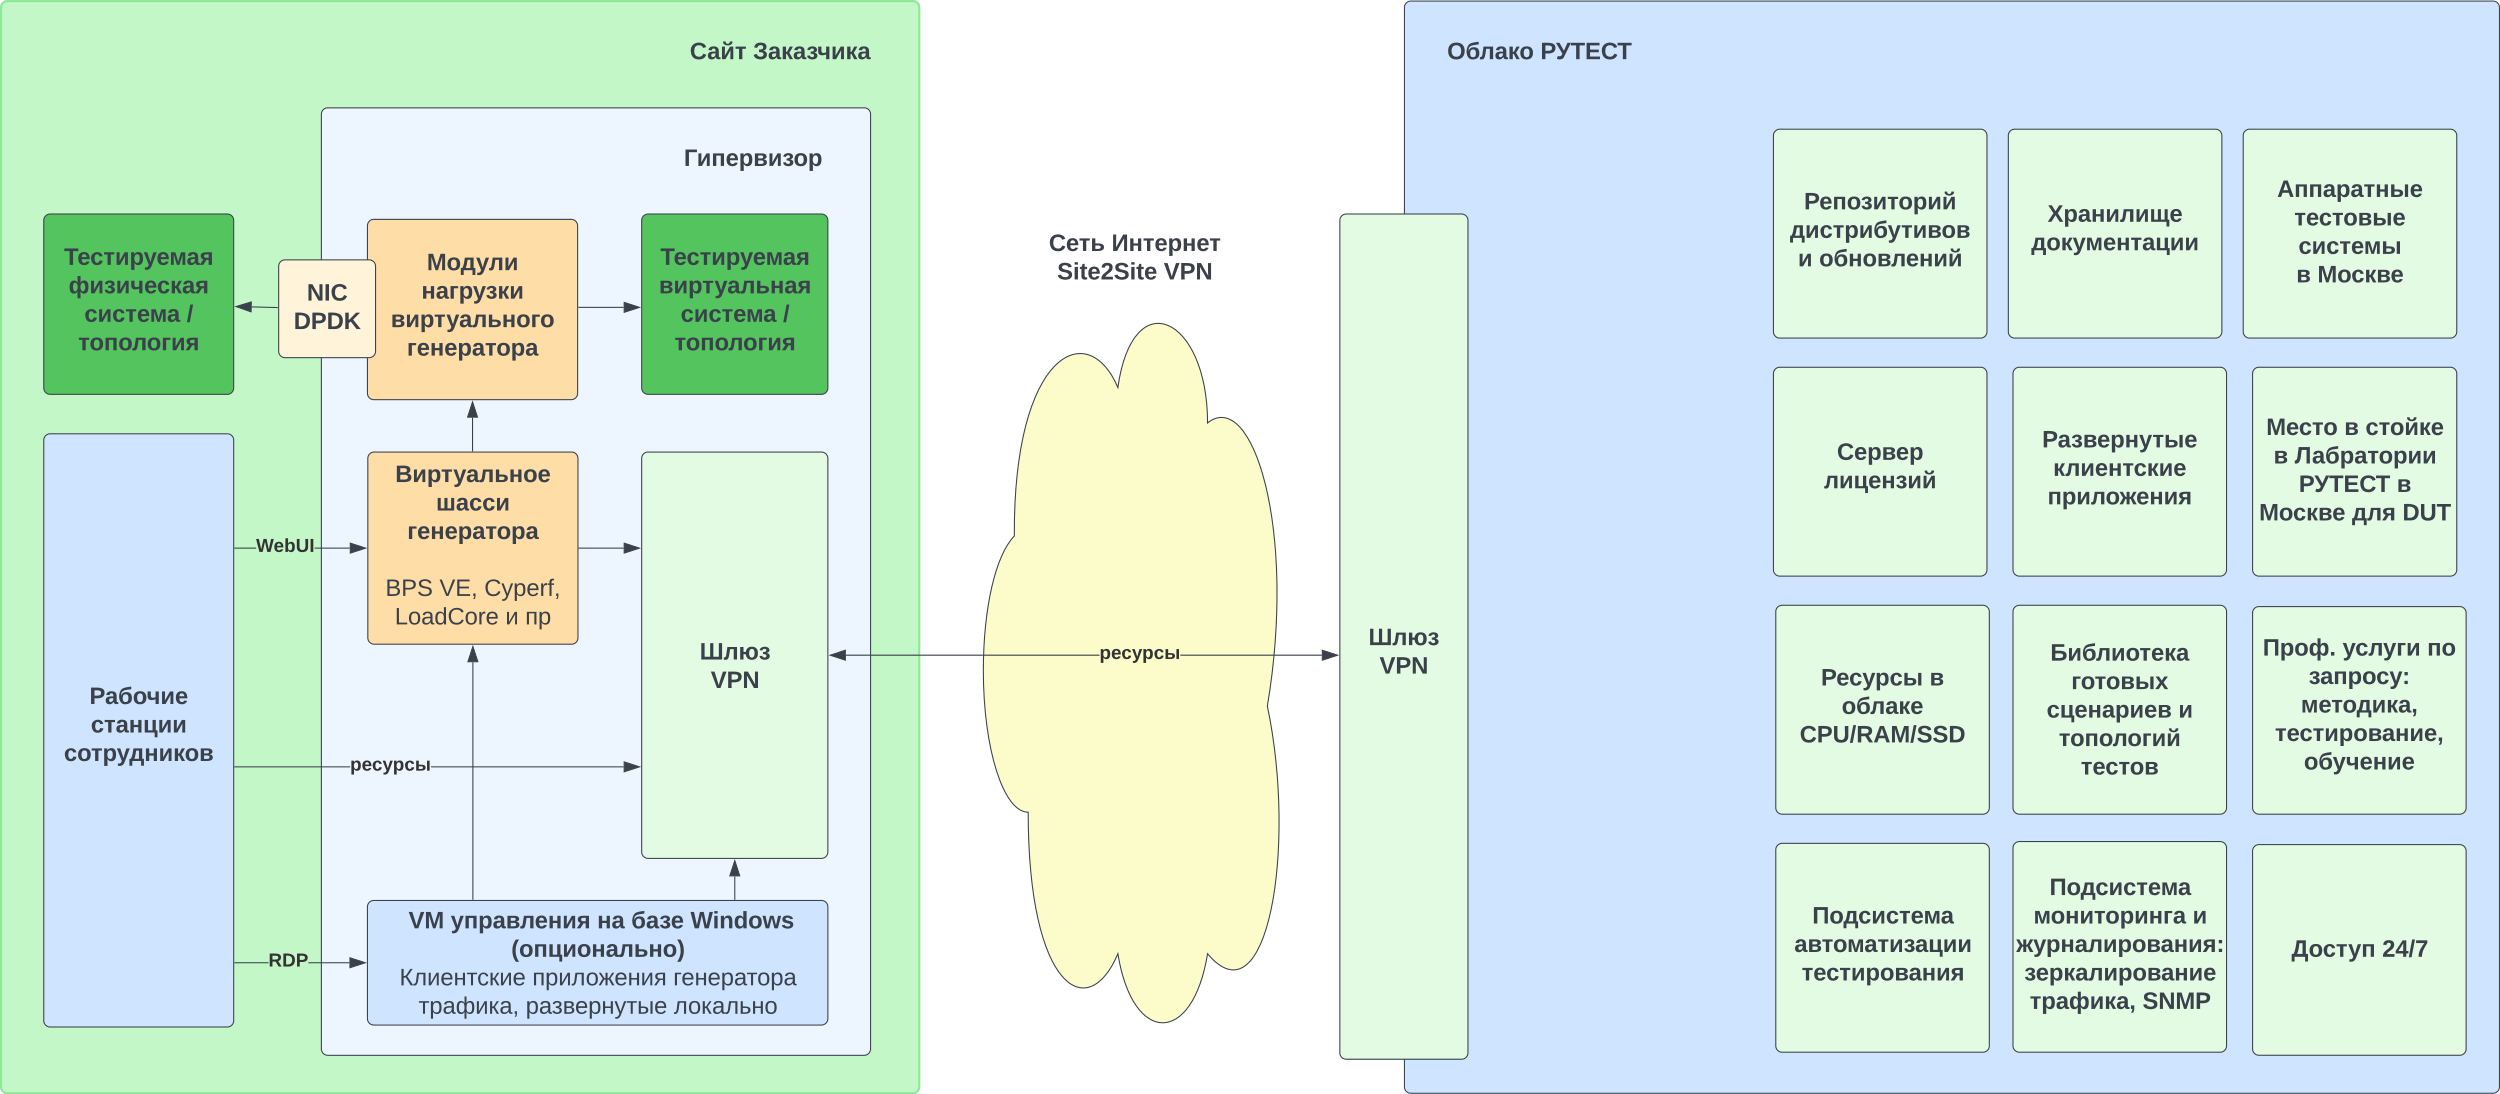 <?xml version="1.0" encoding="UTF-8"?> <svg xmlns="http://www.w3.org/2000/svg" xmlns:xlink="http://www.w3.org/1999/xlink" xmlns:lucid="lucid" width="2341.5" height="1024.96"><g transform="translate(761 -7416.622)" lucid:page-tab-id="0_0"><path d="M202 8177.34c-23.2 0-42-59.36-42-132.6 0-58.57 11.37-108 29.02-126.1C188 7746.43 258 7713.28 286 7779.57c14-99.44 84-66.3 84 33.15 42-33.14 84 99.46 56 265.2 28 132.6 0 298.33-56 232.03-14 86.18-70 86.18-84 0-28 66.3-84 33.15-84-132.6z" stroke="#3a414a" fill="#fcfcca"></path><path d="M554.4 7423.62a6 6 0 0 1 6-6H1574a6 6 0 0 1 6 6v1010.96a6 6 0 0 1-6 6H560.4a6 6 0 0 1-6-6z" stroke="#3a414a" fill="#cfe4ff"></path><path d="M493.9 7623.08a6 6 0 0 1 6-6h108a6 6 0 0 1 6 6v779.62a6 6 0 0 1-6 6h-108a6 6 0 0 1-6-6z" stroke="#3a414a" fill="#e3fae3"></path><use xlink:href="#a" transform="matrix(1,0,0,1,498.885,7622.081) translate(55 372.122)"></use><use xlink:href="#b" transform="matrix(1,0,0,1,498.885,7622.081) translate(21.852 398.788)"></use><use xlink:href="#c" transform="matrix(1,0,0,1,498.885,7622.081) translate(32.191 425.455)"></use><path d="M594.4 7443.62a6 6 0 0 1 6-6h228a6 6 0 0 1 6 6v48a6 6 0 0 1-6 6h-228a6 6 0 0 1-6-6z" fill="none"></path><use xlink:href="#d" transform="matrix(1,0,0,1,594.385,7437.622) translate(0 34.444)"></use><use xlink:href="#e" transform="matrix(1,0,0,1,594.385,7437.622) translate(87.346 34.444)"></use><path d="M181.88 7606.58a6 6 0 0 1 6-6h228a6 6 0 0 1 6 6v108a6 6 0 0 1-6 6h-228a6 6 0 0 1-6-6z" fill="none"></path><use xlink:href="#f" transform="matrix(1,0,0,1,181.885,7600.579) translate(39.475 51.111)"></use><use xlink:href="#g" transform="matrix(1,0,0,1,181.885,7600.579) translate(98.179 51.111)"></use><use xlink:href="#h" transform="matrix(1,0,0,1,181.885,7600.579) translate(47.253 77.778)"></use><use xlink:href="#i" transform="matrix(1,0,0,1,181.885,7600.579) translate(147.13 77.778)"></use><path d="M-760 7423.62a6 6 0 0 1 6-6H94a6 6 0 0 1 6 6v1010.96a6 6 0 0 1-6 6h-848a6 6 0 0 1-6-6z" stroke="#8ee895" stroke-width="2" fill="#c3f7c8"></path><path d="M900 7543.62a6 6 0 0 1 6-6h188a6 6 0 0 1 6 6v183.65a6 6 0 0 1-6 6H906a6 6 0 0 1-6-6z" stroke="#3a414a" fill="#e3fae3"></path><use xlink:href="#j" transform="matrix(1,0,0,1,905,7542.622) translate(23.642 70.09)"></use><use xlink:href="#k" transform="matrix(1,0,0,1,905,7542.622) translate(10.463 96.757)"></use><use xlink:href="#l" transform="matrix(1,0,0,1,905,7542.622) translate(17.963 123.424)"></use><use xlink:href="#m" transform="matrix(1,0,0,1,905,7542.622) translate(37.778 123.424)"></use><path d="M1120 7543.62a6 6 0 0 1 6-6h188a6 6 0 0 1 6 6v183.65a6 6 0 0 1-6 6h-188a6 6 0 0 1-6-6z" stroke="#3a414a" fill="#e3fae3"></path><use xlink:href="#n" transform="matrix(1,0,0,1,1125,7542.622) translate(31.759 81.715)"></use><use xlink:href="#o" transform="matrix(1,0,0,1,1125,7542.622) translate(16.481 108.382)"></use><path d="M900 7766.58a6 6 0 0 1 6-6h188a6 6 0 0 1 6 6v183.65a6 6 0 0 1-6 6H906a6 6 0 0 1-6-6z" stroke="#3a414a" fill="#e3fae3"></path><use xlink:href="#p" transform="matrix(1,0,0,1,905,7765.579) translate(54.475 81.715)"></use><use xlink:href="#q" transform="matrix(1,0,0,1,905,7765.579) translate(42.315 108.382)"></use><path d="M1124.38 7766.58a6 6 0 0 1 6-6h188a6 6 0 0 1 6 6v183.65a6 6 0 0 1-6 6h-188a6 6 0 0 1-6-6z" stroke="#3a414a" fill="#e3fae3"></path><use xlink:href="#r" transform="matrix(1,0,0,1,1129.385,7765.579) translate(22.284 70.09)"></use><use xlink:href="#s" transform="matrix(1,0,0,1,1129.385,7765.579) translate(32.593 96.757)"></use><use xlink:href="#t" transform="matrix(1,0,0,1,1129.385,7765.579) translate(27.346 123.424)"></use><path d="M902.2 7989.54a6 6 0 0 1 6-6h188a6 6 0 0 1 6 6v183.64a6 6 0 0 1-6 6h-188a6 6 0 0 1-6-6z" stroke="#3a414a" fill="#e3fae3"></path><use xlink:href="#u" transform="matrix(1,0,0,1,907.192,7988.536) translate(37.346 70.09)"></use><use xlink:href="#v" transform="matrix(1,0,0,1,907.192,7988.536) translate(139.012 70.09)"></use><use xlink:href="#w" transform="matrix(1,0,0,1,907.192,7988.536) translate(56.728 96.757)"></use><use xlink:href="#x" transform="matrix(1,0,0,1,907.192,7988.536) translate(17.407 123.424)"></use><path d="M1124.38 7989.54a6 6 0 0 1 6-6h188a6 6 0 0 1 6 6v183.64a6 6 0 0 1-6 6h-188a6 6 0 0 1-6-6z" stroke="#3a414a" fill="#e3fae3"></path><use xlink:href="#y" transform="matrix(1,0,0,1,1129.385,7988.536) translate(29.969 46.84)"></use><use xlink:href="#z" transform="matrix(1,0,0,1,1129.385,7988.536) translate(49.568 73.507)"></use><use xlink:href="#A" transform="matrix(1,0,0,1,1129.385,7988.536) translate(26.481 100.174)"></use><use xlink:href="#B" transform="matrix(1,0,0,1,1129.385,7988.536) translate(149.877 100.174)"></use><use xlink:href="#C" transform="matrix(1,0,0,1,1129.385,7988.536) translate(37.901 126.84)"></use><use xlink:href="#D" transform="matrix(1,0,0,1,1129.385,7988.536) translate(58.519 153.507)"></use><path d="M902.2 8212.5a6 6 0 0 1 6-6h188a6 6 0 0 1 6 6v183.64a6 6 0 0 1-6 6h-188a6 6 0 0 1-6-6z" stroke="#3a414a" fill="#e3fae3"></path><use xlink:href="#E" transform="matrix(1,0,0,1,907.192,8211.493) translate(29.204 70.09)"></use><use xlink:href="#F" transform="matrix(1,0,0,1,907.192,8211.493) translate(12.321 96.757)"></use><use xlink:href="#G" transform="matrix(1,0,0,1,907.192,8211.493) translate(19.265 123.424)"></use><path d="M1124.38 8210.83a6 6 0 0 1 6-6h188a6 6 0 0 1 6 6v185.3a6 6 0 0 1-6 6h-188a6 6 0 0 1-6-6z" stroke="#3a414a" fill="#e3fae3"></path><use xlink:href="#E" transform="matrix(1,0,0,1,1129.385,8209.83) translate(29.204 45.111)"></use><use xlink:href="#H" transform="matrix(1,0,0,1,1129.385,8209.83) translate(14.173 71.778)"></use><use xlink:href="#B" transform="matrix(1,0,0,1,1129.385,8209.83) translate(163.185 71.778)"></use><use xlink:href="#I" transform="matrix(1,0,0,1,1129.385,8209.83) translate(-1.907 98.444)"></use><use xlink:href="#J" transform="matrix(1,0,0,1,1129.385,8209.83) translate(5.593 125.111)"></use><use xlink:href="#K" transform="matrix(1,0,0,1,1129.385,8209.83) translate(10.654 151.778)"></use><use xlink:href="#L" transform="matrix(1,0,0,1,1129.385,8209.83) translate(116.272 151.778)"></use><path d="M1340 7543.62a6 6 0 0 1 6-6h188a6 6 0 0 1 6 6v183.65a6 6 0 0 1-6 6h-188a6 6 0 0 1-6-6z" stroke="#3a414a" fill="#e3fae3"></path><use xlink:href="#M" transform="matrix(1,0,0,1,1345,7542.622) translate(26.728 58.465)"></use><use xlink:href="#N" transform="matrix(1,0,0,1,1345,7542.622) translate(42.87 85.132)"></use><use xlink:href="#O" transform="matrix(1,0,0,1,1345,7542.622) translate(46.698 111.799)"></use><use xlink:href="#P" transform="matrix(1,0,0,1,1345,7542.622) translate(44.691 138.465)"></use><use xlink:href="#Q" transform="matrix(1,0,0,1,1345,7542.622) translate(64.506 138.465)"></use><path d="M1348.77 7766.58a6 6 0 0 1 6-6H1534a6 6 0 0 1 6 6v183.65a6 6 0 0 1-6 6h-179.23a6 6 0 0 1-6-6z" stroke="#3a414a" fill="#e3fae3"></path><use xlink:href="#R" transform="matrix(1,0,0,1,1353.769,7765.579) translate(7.79 58.465)"></use><use xlink:href="#S" transform="matrix(1,0,0,1,1353.769,7765.579) translate(80.877 58.465)"></use><use xlink:href="#T" transform="matrix(1,0,0,1,1353.769,7765.579) translate(100.691 58.465)"></use><use xlink:href="#U" transform="matrix(1,0,0,1,1353.769,7765.579) translate(14.642 85.132)"></use><use xlink:href="#V" transform="matrix(1,0,0,1,1353.769,7765.579) translate(34.457 85.132)"></use><use xlink:href="#W" transform="matrix(1,0,0,1,1353.769,7765.579) translate(38.315 111.799)"></use><use xlink:href="#v" transform="matrix(1,0,0,1,1353.769,7765.579) translate(130.043 111.799)"></use><use xlink:href="#X" transform="matrix(1,0,0,1,1353.769,7765.579) translate(1.123 138.465)"></use><use xlink:href="#Y" transform="matrix(1,0,0,1,1353.769,7765.579) translate(88.099 138.465)"></use><use xlink:href="#Z" transform="matrix(1,0,0,1,1353.769,7765.579) translate(135.383 138.465)"></use><path d="M1348.77 7990.75a6 6 0 0 1 6-6h188a6 6 0 0 1 6 6v182.43a6 6 0 0 1-6 6h-188a6 6 0 0 1-6-6z" stroke="#3a414a" fill="#e3fae3"></path><use xlink:href="#aa" transform="matrix(1,0,0,1,1353.769,7989.748) translate(4.537 40.903)"></use><use xlink:href="#ab" transform="matrix(1,0,0,1,1353.769,7989.748) translate(79.29 40.903)"></use><use xlink:href="#ac" transform="matrix(1,0,0,1,1353.769,7989.748) translate(158.549 40.903)"></use><use xlink:href="#ad" transform="matrix(1,0,0,1,1353.769,7989.748) translate(47.562 67.569)"></use><use xlink:href="#ae" transform="matrix(1,0,0,1,1353.769,7989.748) translate(40.216 94.236)"></use><use xlink:href="#af" transform="matrix(1,0,0,1,1353.769,7989.748) translate(15.988 120.903)"></use><use xlink:href="#ag" transform="matrix(1,0,0,1,1353.769,7989.748) translate(43.056 147.569)"></use><path d="M1348.77 8213.7a6 6 0 0 1 6-6h188a6 6 0 0 1 6 6V8399a6 6 0 0 1-6 6h-188a6 6 0 0 1-6-6z" stroke="#3a414a" fill="#e3fae3"></path><use xlink:href="#ah" transform="matrix(1,0,0,1,1353.769,8212.705) translate(31.426 100.028)"></use><use xlink:href="#ai" transform="matrix(1,0,0,1,1353.769,8212.705) translate(116.364 100.028)"></use><path d="M-460 7523.62a6 6 0 0 1 6-6H48.4a6 6 0 0 1 5.98 6v875.4a6 6 0 0 1-6 6H-454a6 6 0 0 1-6-6z" stroke="#3a414a" fill="#edf5ff"></path><path d="M-416.85 8266a6 6 0 0 1 6-6H8.4a6 6 0 0 1 5.98 6v104.67a6 6 0 0 1-6 6h-419.23a6 6 0 0 1-6-6z" stroke="#3a414a" fill="#cfe4ff"></path><use xlink:href="#aj" transform="matrix(1,0,0,1,-411.846,8265) translate(27.327 21.122)"></use><use xlink:href="#ak" transform="matrix(1,0,0,1,-411.846,8265) translate(33.5 21.122)"></use><use xlink:href="#al" transform="matrix(1,0,0,1,-411.846,8265) translate(72.944 21.122)"></use><use xlink:href="#am" transform="matrix(1,0,0,1,-411.846,8265) translate(210.167 21.122)"></use><use xlink:href="#an" transform="matrix(1,0,0,1,-411.846,8265) translate(242.08 21.122)"></use><use xlink:href="#ao" transform="matrix(1,0,0,1,-411.846,8265) translate(297.574 21.122)"></use><use xlink:href="#ap" transform="matrix(1,0,0,1,-411.846,8265) translate(129.611 47.788)"></use><use xlink:href="#aq" transform="matrix(1,0,0,1,-411.846,8265) translate(24.981 74.455)"></use><use xlink:href="#ar" transform="matrix(1,0,0,1,-411.846,8265) translate(149.426 74.455)"></use><use xlink:href="#as" transform="matrix(1,0,0,1,-411.846,8265) translate(281.401 74.455)"></use><use xlink:href="#at" transform="matrix(1,0,0,1,-411.846,8265) translate(42.852 101.122)"></use><use xlink:href="#au" transform="matrix(1,0,0,1,-411.846,8265) translate(143.222 101.122)"></use><use xlink:href="#av" transform="matrix(1,0,0,1,-411.846,8265) translate(281.988 101.122)"></use><path d="M-416.85 7628.08a6 6 0 0 1 6-6H-226a6 6 0 0 1 6 6v156.88a6 6 0 0 1-6 6h-184.85a6 6 0 0 1-6-6z" stroke="#3a414a" fill="#ffdda6"></path><g><use xlink:href="#aw" transform="matrix(1,0,0,1,-411.846,7627.081) translate(50.63 42.622)"></use><use xlink:href="#ax" transform="matrix(1,0,0,1,-411.846,7627.081) translate(45.537 69.288)"></use><use xlink:href="#ay" transform="matrix(1,0,0,1,-411.846,7627.081) translate(16.833 95.955)"></use><use xlink:href="#az" transform="matrix(1,0,0,1,-411.846,7627.081) translate(31.957 122.622)"></use></g><path d="M-160 7846a6 6 0 0 1 6-6H8.38a6 6 0 0 1 6 6v368.58a6 6 0 0 1-6 6H-154a6 6 0 0 1-6-6z" stroke="#3a414a" fill="#e3fae3"></path><g><use xlink:href="#aA" transform="matrix(1,0,0,1,-155,7845) translate(82.5 162.7)"></use><use xlink:href="#aB" transform="matrix(1,0,0,1,-155,7845) translate(49.352 189.366)"></use><use xlink:href="#aC" transform="matrix(1,0,0,1,-155,7845) translate(59.691 216.033)"></use></g><path d="M-205.62 7443.62a6 6 0 0 1 6-6h248a6 6 0 0 1 6 6v48a6 6 0 0 1-6 6h-248a6 6 0 0 1-6-6z" fill="none"></path><g><use xlink:href="#aD" transform="matrix(1,0,0,1,-205.615,7437.622) translate(90.679 34.444)"></use><use xlink:href="#aE" transform="matrix(1,0,0,1,-205.615,7437.622) translate(149.938 34.444)"></use></g><path d="M-160 7623.08a6 6 0 0 1 6-6H8.38a6 6 0 0 1 6 6v156.88a6 6 0 0 1-6 6H-154a6 6 0 0 1-6-6z" stroke="#3a414a" fill="#54c45e"></path><g><use xlink:href="#aF" transform="matrix(1,0,0,1,-155,7622.081) translate(12.5 42.622)"></use><use xlink:href="#aG" transform="matrix(1,0,0,1,-155,7622.081) translate(11.142 69.288)"></use><use xlink:href="#aH" transform="matrix(1,0,0,1,-155,7622.081) translate(31.481 95.955)"></use><use xlink:href="#aI" transform="matrix(1,0,0,1,-155,7622.081) translate(127.346 95.955)"></use><use xlink:href="#aJ" transform="matrix(1,0,0,1,-155,7622.081) translate(25.741 122.622)"></use></g><path d="M-145.62 7543.62a6 6 0 0 1 6-6h168a6 6 0 0 1 6 6v48a6 6 0 0 1-6 6h-168a6 6 0 0 1-6-6z" fill="none"></path><g><use xlink:href="#aK" transform="matrix(1,0,0,1,-145.615,7537.622) translate(25.154 34.444)"></use></g><path d="M-219 7704.5h42.12" stroke="#3a414a" fill="none"></path><path d="M-219 7704.97h-.5v-.95h.5z" stroke="#3a414a" stroke-width=".05" fill="#3a414a"></path><path d="M-162.12 7704.5l-14.26 4.63v-9.27z" stroke="#3a414a" fill="#3a414a"></path><path d="M-720 7623.08a6 6 0 0 1 6-6h165.87a6 6 0 0 1 6 6v156.88a6 6 0 0 1-6 6H-714a6 6 0 0 1-6-6z" stroke="#3a414a" fill="#54c45e"></path><g><use xlink:href="#aF" transform="matrix(1,0,0,1,-715,7622.081) translate(14 42.622)"></use><use xlink:href="#aL" transform="matrix(1,0,0,1,-715,7622.081) translate(18.29 69.288)"></use><use xlink:href="#aH" transform="matrix(1,0,0,1,-715,7622.081) translate(32.981 95.955)"></use><use xlink:href="#aM" transform="matrix(1,0,0,1,-715,7622.081) translate(128.846 95.955)"></use><use xlink:href="#aN" transform="matrix(1,0,0,1,-715,7622.081) translate(27.241 122.622)"></use></g><path d="M-501 7704.67l-24.25-.6" stroke="#3a414a" fill="none"></path><path d="M-500.5 7704.2v.96h-.52l.02-.97z" stroke="#3a414a" stroke-width=".05" fill="#3a414a"></path><path d="M-540 7703.73l14.36-4.3-.22 9.27z" stroke="#3a414a" fill="#3a414a"></path><path d="M-500 7666a6 6 0 0 1 6-6h78.75a6 6 0 0 1 6 6v79.6a6 6 0 0 1-6 6H-494a6 6 0 0 1-6-6z" stroke="#3a414a" fill="#fff3d9"></path><g><use xlink:href="#aO" transform="matrix(1,0,0,1,-495,7665) translate(21.426 33.153)"></use><use xlink:href="#aP" transform="matrix(1,0,0,1,-495,7665) translate(9.111 59.819)"></use></g><path d="M-720 7828.9a6 6 0 0 1 6-6h165.87a6 6 0 0 1 6 6v543.64a6 6 0 0 1-6 6H-714a6 6 0 0 1-6-6z" stroke="#3a414a" fill="#cfe4ff"></path><g><use xlink:href="#aQ" transform="matrix(1,0,0,1,-715,7827.893) translate(37.796 248.122)"></use><use xlink:href="#aR" transform="matrix(1,0,0,1,-715,7827.893) translate(39.062 274.788)"></use><use xlink:href="#aS" transform="matrix(1,0,0,1,-715,7827.893) translate(13.877 301.455)"></use></g><path d="M-416.5 7846a6 6 0 0 1 6-6h184.83a6 6 0 0 1 6 6v168a6 6 0 0 1-6 6H-410.5a6 6 0 0 1-6-6z" stroke="#3a414a" fill="#ffdda6"></path><g><use xlink:href="#aT" transform="matrix(1,0,0,1,-411.512,7845) translate(20.691 23.122)"></use><use xlink:href="#aU" transform="matrix(1,0,0,1,-411.512,7845) translate(58.901 49.788)"></use><use xlink:href="#aV" transform="matrix(1,0,0,1,-411.512,7845) translate(31.957 76.455)"></use><use xlink:href="#aW" transform="matrix(1,0,0,1,-411.512,7845) translate(93.5 103.122)"></use><use xlink:href="#aX" transform="matrix(1,0,0,1,-411.512,7845) translate(11.463 129.788)"></use><use xlink:href="#aY" transform="matrix(1,0,0,1,-411.512,7845) translate(62.08 129.788)"></use><use xlink:href="#aZ" transform="matrix(1,0,0,1,-411.512,7845) translate(104.056 129.788)"></use><use xlink:href="#ba" transform="matrix(1,0,0,1,-411.512,7845) translate(20.259 156.455)"></use><use xlink:href="#bb" transform="matrix(1,0,0,1,-411.512,7845) translate(123.84 156.455)"></use><use xlink:href="#bc" transform="matrix(1,0,0,1,-411.512,7845) translate(142.42 156.455)"></use></g><path d="M-218.67 7930h41.8" stroke="#3a414a" fill="none"></path><path d="M-218.65 7930.47h-.52v-.95h.52z" stroke="#3a414a" stroke-width=".05" fill="#3a414a"></path><path d="M-162.12 7930l-14.26 4.63v-9.27z" stroke="#3a414a" fill="#3a414a"></path><path d="M-72.8 8259v-21.54" stroke="#3a414a" fill="none"></path><path d="M-72.33 8259.5h-.95v-.5h.95z" stroke="#3a414a" stroke-width=".05" fill="#3a414a"></path><path d="M-72.8 8222.7l4.63 14.26h-9.27z" stroke="#3a414a" fill="#3a414a"></path><path d="M-318.1 8259v-222.12" stroke="#3a414a" fill="none"></path><path d="M-317.6 8259.5h-.96v-.5h.95z" stroke="#3a414a" stroke-width=".05" fill="#3a414a"></path><path d="M-318.1 8022.12l4.65 14.26h-9.27z" stroke="#3a414a" fill="#3a414a"></path><path d="M-318.42 7839v-31.16" stroke="#3a414a" fill="none"></path><path d="M-317.95 7839v.5h-.95v-.5z" stroke="#3a414a" stroke-width=".05" fill="#3a414a"></path><path d="M-318.42 7793.07l4.63 14.27h-9.26z" stroke="#3a414a" fill="#3a414a"></path><path d="M-521.15 7930.48h-19.98v-.95h19.98zm87.75 0h-32.94v-.95h32.94z" stroke="#3a414a" stroke-width=".05" fill="#3a414a"></path><path d="M-541.1 7930.48h-.53v-.95h.5z" fill="#3a414a"></path><path stroke="#3a414a" stroke-width=".05" fill="#3a414a"></path><path d="M-418.63 7930l-14.27 4.64v-9.28z" fill="#3a414a"></path><path d="M-417.1 7930l-16.27 5.3v-10.6zm-15.32 3.98l12.25-3.98-12.25-3.98z" stroke="#3a414a" stroke-width=".05" fill="#3a414a"></path><g><use xlink:href="#bd" transform="matrix(1,0,0,1,-521.154,7919.333) translate(0 14.222)"></use></g><path d="M-509.56 8318.8h-31.57v-.94h31.57zm75.83 0h-38.4v-.94h38.4z" stroke="#3a414a" stroke-width=".05" fill="#3a414a"></path><path d="M-541.1 8318.8h-.53v-.94h.5z" fill="#3a414a"></path><path stroke="#3a414a" stroke-width=".05" fill="#3a414a"></path><path d="M-418.96 8318.33l-14.27 4.64v-9.27z" fill="#3a414a"></path><path d="M-417.43 8318.33l-16.27 5.3v-10.6zm-15.32 4l12.25-4-12.25-3.98z" stroke="#3a414a" stroke-width=".05" fill="#3a414a"></path><g><use xlink:href="#be" transform="matrix(1,0,0,1,-509.562,8307.667) translate(0 14.222)"></use></g><path d="M-433.1 8135.32h-108.03v-.95h108.04zm256.22 0h-180.4v-.95h180.4z" stroke="#3a414a" stroke-width=".05" fill="#3a414a"></path><path d="M-541.1 8135.32h-.53v-.95h.5z" fill="#3a414a"></path><path stroke="#3a414a" stroke-width=".05" fill="#3a414a"></path><path d="M-162.12 8134.85l-14.26 4.63v-9.27z" fill="#3a414a"></path><path d="M-160.58 8134.85l-16.28 5.28v-10.57zm-15.33 3.98l12.25-3.98-12.26-4z" stroke="#3a414a" stroke-width=".05" fill="#3a414a"></path><g><use xlink:href="#bf" transform="matrix(1,0,0,1,-433.089,8124.179) translate(0 14.222)"></use></g><path d="M268.78 8030.76H31.28v-.95h237.5zm208.22 0H344.58v-.95H477z" stroke="#3a414a" stroke-width=".05" fill="#3a414a"></path><path d="M491.77 8030.3l-14.27 4.63v-9.28z" fill="#3a414a"></path><path d="M493.3 8030.3l-16.27 5.28V8025zm-15.32 3.97l12.25-3.98-12.25-4z" stroke="#3a414a" stroke-width=".05" fill="#3a414a"></path><path d="M30.77 8034.93l-14.27-4.64 14.27-4.65z" fill="#3a414a"></path><path d="M31.24 8035.58l-16.27-5.3 16.27-5.28zm-13.2-5.3l12.25 4v-7.97z" stroke="#3a414a" stroke-width=".05" fill="#3a414a"></path><g><use xlink:href="#bg" transform="matrix(1,0,0,1,268.779,8019.623) translate(0 14.222)"></use></g><defs><path fill="#3a414a" d="M24 0v-248h50v205h84v-205h48v205h83v-205h49V0H24" id="bh"></path><path fill="#3a414a" d="M154 0v-157H99C89-107 89-44 65-9 54 6 26 5 4 1v-33c46 5 36-55 46-98 6-25 3-25 8-60h146V0h-50" id="bi"></path><path fill="#3a414a" d="M201-194c63 0 92 36 92 99 1 63-33 99-93 99-55 0-85-33-91-85H75V0H25v-190h50v75h35c7-49 36-79 91-79zm-1 164c32 0 42-26 42-65s-9-65-40-65c-32 0-42 27-42 65 1 35 8 65 40 65" id="bj"></path><path fill="#3a414a" d="M167-53c1 59-90 70-131 42-13-9-22-23-27-40l43-7c1 32 65 40 64 3-1-25-25-28-52-28v-31c25 0 50-2 50-26 0-32-58-28-59 3l-41-4c4-67 144-74 147-3 1 30-22 38-44 45 28 3 49 16 50 46" id="bk"></path><g id="b"><use transform="matrix(0.062,0,0,0.062,0,0)" xlink:href="#bh"></use><use transform="matrix(0.062,0,0,0.062,22.284,0)" xlink:href="#bi"></use><use transform="matrix(0.062,0,0,0.062,36.358,0)" xlink:href="#bj"></use><use transform="matrix(0.062,0,0,0.062,55.309,0)" xlink:href="#bk"></use></g><path fill="#3a414a" d="M147 0H94L2-248h55l64 206c17-72 42-137 63-206h54" id="bl"></path><path fill="#3a414a" d="M24-248c93 1 206-16 204 79-1 75-69 88-152 82V0H24v-248zm52 121c47 0 100 7 100-41 0-47-54-39-100-39v80" id="bm"></path><path fill="#3a414a" d="M175 0L67-191c6 58 2 128 3 191H24v-248h59L193-55c-6-58-2-129-3-193h46V0h-61" id="bn"></path><g id="c"><use transform="matrix(0.062,0,0,0.062,0,0)" xlink:href="#bl"></use><use transform="matrix(0.062,0,0,0.062,14.815,0)" xlink:href="#bm"></use><use transform="matrix(0.062,0,0,0.062,29.63,0)" xlink:href="#bn"></use></g><path fill="#3a414a" d="M140-251c80 0 125 45 125 126S219 4 139 4C58 4 15-44 15-125s44-126 125-126zm-1 214c52 0 73-35 73-88 0-50-21-86-72-86-52 0-73 35-73 86s22 88 72 88" id="bo"></path><path fill="#3a414a" d="M111-30c34 0 45-22 45-58s-9-59-42-59c-34 0-45 23-45 59 0 35 10 58 42 58zm-65-95c11-34 33-56 77-56 59 0 85 31 85 92 1 63-35 89-97 93C-12 13-8-201 74-238c33-15 81-20 124-26v41c-70 13-161 1-152 98" id="bp"></path><path fill="#3a414a" d="M133-34C117-15 103 5 69 4 32 3 11-16 11-54c-1-60 55-63 116-61 1-26-3-47-28-47-18 1-26 9-28 27l-52-2c7-38 36-58 82-57s74 22 75 68l1 82c-1 14 12 18 25 15v27c-30 8-71 5-69-32zm-48 3c29 0 43-24 42-57-32 0-66-3-65 30 0 17 8 27 23 27" id="bq"></path><path fill="#3a414a" d="M25-190h50v81c22-2 24-18 33-36l22-45h49c-19 30-32 64-55 90L180 0h-50L89-81c-3 2-9 2-14 2V0H25v-190" id="br"></path><path fill="#3a414a" d="M110-194c64 0 96 36 96 99 0 64-35 99-97 99-61 0-95-36-95-99 0-62 34-99 96-99zm-1 164c35 0 45-28 45-65 0-40-10-65-43-65-34 0-45 26-45 65 0 36 10 65 43 65" id="bs"></path><g id="d"><use transform="matrix(0.062,0,0,0.062,0,0)" xlink:href="#bo"></use><use transform="matrix(0.062,0,0,0.062,17.284,0)" xlink:href="#bp"></use><use transform="matrix(0.062,0,0,0.062,30.432,0)" xlink:href="#bi"></use><use transform="matrix(0.062,0,0,0.062,44.506,0)" xlink:href="#bq"></use><use transform="matrix(0.062,0,0,0.062,56.852,0)" xlink:href="#br"></use><use transform="matrix(0.062,0,0,0.062,67.654,0)" xlink:href="#bs"></use></g><path fill="#3a414a" d="M24-248c93 1 206-16 204 79-1 75-69 88-152 82V0H24v-248zm52 121c47 0 100 7 100-41 0-47-54-39-100-39v80" id="bt"></path><path fill="#3a414a" d="M30-50c33 19 62-5 68-34L0-248h54l68 120 53-120h52L121-30C107 3 53 14 15-7" id="bu"></path><path fill="#3a414a" d="M136-208V0H84v-208H4v-40h212v40h-80" id="bv"></path><path fill="#3a414a" d="M24 0v-248h195v40H76v63h132v40H76v65h150V0H24" id="bw"></path><path fill="#3a414a" d="M67-125c0 53 21 87 73 88 37 1 54-22 65-47l45 17C233-25 199 4 140 4 58 4 20-42 15-125 8-235 124-281 211-232c18 10 29 29 36 50l-46 12c-8-25-30-41-62-41-52 0-71 34-72 86" id="bx"></path><g id="e"><use transform="matrix(0.062,0,0,0.062,0,0)" xlink:href="#bt"></use><use transform="matrix(0.062,0,0,0.062,14.506,0)" xlink:href="#bu"></use><use transform="matrix(0.062,0,0,0.062,28.272,0)" xlink:href="#bv"></use><use transform="matrix(0.062,0,0,0.062,41.79,0)" xlink:href="#bw"></use><use transform="matrix(0.062,0,0,0.062,56.605,0)" xlink:href="#bx"></use><use transform="matrix(0.062,0,0,0.062,72.037,0)" xlink:href="#bv"></use></g><path fill="#3a414a" d="M185-48c-13 30-37 53-82 52C43 2 14-33 14-96s30-98 90-98c62 0 83 45 84 108H66c0 31 8 55 39 56 18 0 30-7 34-22zm-45-69c5-46-57-63-70-21-2 6-4 13-4 21h74" id="by"></path><path fill="#3a414a" d="M10-190h156v33h-53V0H63v-157H10v-33" id="bz"></path><path fill="#3a414a" d="M206-58C204 19 101-3 25 0v-190h50v76c63-1 132-4 131 56zm-50 0c0-33-48-23-81-25v52c34-2 81 8 81-27" id="bA"></path><g id="f"><use transform="matrix(0.062,0,0,0.062,0,0)" xlink:href="#bx"></use><use transform="matrix(0.062,0,0,0.062,15.988,0)" xlink:href="#by"></use><use transform="matrix(0.062,0,0,0.062,28.025,0)" xlink:href="#bz"></use><use transform="matrix(0.062,0,0,0.062,38.889,0)" xlink:href="#bA"></use></g><path fill="#3a414a" d="M24 0v-248h46L69-55l107-193h59V0h-46l1-191L83 0H24" id="bB"></path><path fill="#3a414a" d="M75-190v75h68v-75h49V0h-49v-81H75V0H25v-190h50" id="bC"></path><path fill="#3a414a" d="M135-194c53 0 70 44 70 98 0 56-19 98-73 100-31 1-45-17-59-34 3 33 2 69 2 105H25l-1-265h48c2 10 0 23 3 31 11-24 29-35 60-35zM114-30c33 0 39-31 40-66 0-38-9-64-40-64-56 0-55 130 0 130" id="bD"></path><g id="g"><use transform="matrix(0.062,0,0,0.062,0,0)" xlink:href="#bB"></use><use transform="matrix(0.062,0,0,0.062,15.926,0)" xlink:href="#bC"></use><use transform="matrix(0.062,0,0,0.062,29.321,0)" xlink:href="#bz"></use><use transform="matrix(0.062,0,0,0.062,40.185,0)" xlink:href="#by"></use><use transform="matrix(0.062,0,0,0.062,52.531,0)" xlink:href="#bD"></use><use transform="matrix(0.062,0,0,0.062,66.049,0)" xlink:href="#bC"></use><use transform="matrix(0.062,0,0,0.062,79.444,0)" xlink:href="#by"></use><use transform="matrix(0.062,0,0,0.062,91.481,0)" xlink:href="#bz"></use></g><path fill="#3a414a" d="M169-182c-1-43-94-46-97-3 18 66 151 10 154 114 3 95-165 93-204 36-6-8-10-19-12-30l50-8c3 46 112 56 116 5-17-69-150-10-154-114-4-87 153-88 188-35 5 8 8 18 10 28" id="bE"></path><path fill="#3a414a" d="M25-224v-37h50v37H25zM25 0v-190h50V0H25" id="bF"></path><path fill="#3a414a" d="M115-3C79 11 28 4 28-45v-112H4v-33h27l15-45h31v45h36v33H77v99c-1 23 16 31 38 25v30" id="bG"></path><path fill="#3a414a" d="M185-48c-13 30-37 53-82 52C43 2 14-33 14-96s30-98 90-98c62 0 83 45 84 108H66c0 31 8 55 39 56 18 0 30-7 34-22zm-45-69c5-46-57-63-70-21-2 6-4 13-4 21h74" id="bH"></path><path fill="#3a414a" d="M182-182c0 78-84 86-111 141h115V0H12c-6-101 99-100 120-180 1-22-12-31-33-32-23 0-32 14-35 34l-49-3c5-45 32-70 84-70 51 0 83 22 83 69" id="bI"></path><g id="h"><use transform="matrix(0.062,0,0,0.062,0,0)" xlink:href="#bE"></use><use transform="matrix(0.062,0,0,0.062,14.815,0)" xlink:href="#bF"></use><use transform="matrix(0.062,0,0,0.062,20.988,0)" xlink:href="#bG"></use><use transform="matrix(0.062,0,0,0.062,28.333,0)" xlink:href="#bH"></use><use transform="matrix(0.062,0,0,0.062,40.679,0)" xlink:href="#bI"></use><use transform="matrix(0.062,0,0,0.062,53.025,0)" xlink:href="#bE"></use><use transform="matrix(0.062,0,0,0.062,67.84,0)" xlink:href="#bF"></use><use transform="matrix(0.062,0,0,0.062,74.012,0)" xlink:href="#bG"></use><use transform="matrix(0.062,0,0,0.062,81.358,0)" xlink:href="#bH"></use></g><g id="i"><use transform="matrix(0.062,0,0,0.062,0,0)" xlink:href="#bl"></use><use transform="matrix(0.062,0,0,0.062,14.815,0)" xlink:href="#bm"></use><use transform="matrix(0.062,0,0,0.062,29.63,0)" xlink:href="#bn"></use></g><path fill="#3a414a" d="M192-190V0h-49v-157H75V0H25v-190h167" id="bJ"></path><path fill="#3a414a" d="M71-190L68-54l78-136h50V0h-45l3-136L78 0H25v-190h46" id="bK"></path><path fill="#3a414a" d="M184-268c7 76-131 80-142 15-1-5-1-10-1-15h39c1 22 10 35 32 35s31-13 32-35h40zM71-190L68-54l78-136h50V0h-45l3-136L78 0H25v-190h46" id="bL"></path><g id="j"><use transform="matrix(0.062,0,0,0.062,0,0)" xlink:href="#bt"></use><use transform="matrix(0.062,0,0,0.062,14.259,0)" xlink:href="#by"></use><use transform="matrix(0.062,0,0,0.062,26.605,0)" xlink:href="#bJ"></use><use transform="matrix(0.062,0,0,0.062,40,0)" xlink:href="#bs"></use><use transform="matrix(0.062,0,0,0.062,53.21,0)" xlink:href="#bk"></use><use transform="matrix(0.062,0,0,0.062,64.198,0)" xlink:href="#bK"></use><use transform="matrix(0.062,0,0,0.062,77.84,0)" xlink:href="#bz"></use><use transform="matrix(0.062,0,0,0.062,88.395,0)" xlink:href="#bs"></use><use transform="matrix(0.062,0,0,0.062,101.914,0)" xlink:href="#bD"></use><use transform="matrix(0.062,0,0,0.062,115.432,0)" xlink:href="#bK"></use><use transform="matrix(0.062,0,0,0.062,129.074,0)" xlink:href="#bL"></use></g><path fill="#3a414a" d="M147-157h-42c-8 43-13 90-29 124h71v-124zM24-33c25-41 30-96 40-157h132v157h26V72h-43V0H46v72H2V-33h22" id="bM"></path><path fill="#3a414a" d="M190-63c-7 42-38 67-86 67-59 0-84-38-90-98-12-110 154-137 174-36l-49 2c-2-19-15-32-35-32-30 0-35 28-38 64-6 74 65 87 74 30" id="bN"></path><path fill="#3a414a" d="M123 10C108 53 80 86 19 72V37c35 8 53-11 59-39L3-190h52l48 148c12-52 28-100 44-148h51" id="bO"></path><path fill="#3a414a" d="M207-55C206 19 99-3 25 0v-190c69 5 172-21 177 47 2 30-24 34-43 44 27 3 48 13 48 44zm-50-2c0-36-48-24-82-26v52c34-2 82 10 82-26zm-7-80c0-31-45-20-75-22v45c31-3 75 10 75-23" id="bP"></path><g id="k"><use transform="matrix(0.062,0,0,0.062,0,0)" xlink:href="#bM"></use><use transform="matrix(0.062,0,0,0.062,14.074,0)" xlink:href="#bK"></use><use transform="matrix(0.062,0,0,0.062,27.716,0)" xlink:href="#bN"></use><use transform="matrix(0.062,0,0,0.062,40.062,0)" xlink:href="#bz"></use><use transform="matrix(0.062,0,0,0.062,50.926,0)" xlink:href="#bD"></use><use transform="matrix(0.062,0,0,0.062,64.444,0)" xlink:href="#bK"></use><use transform="matrix(0.062,0,0,0.062,78.086,0)" xlink:href="#bp"></use><use transform="matrix(0.062,0,0,0.062,91.481,0)" xlink:href="#bO"></use><use transform="matrix(0.062,0,0,0.062,104.074,0)" xlink:href="#bz"></use><use transform="matrix(0.062,0,0,0.062,114.938,0)" xlink:href="#bK"></use><use transform="matrix(0.062,0,0,0.062,128.58,0)" xlink:href="#bP"></use><use transform="matrix(0.062,0,0,0.062,141.914,0)" xlink:href="#bs"></use><use transform="matrix(0.062,0,0,0.062,155.432,0)" xlink:href="#bP"></use></g><use transform="matrix(0.062,0,0,0.062,0,0)" xlink:href="#bK" id="l"></use><g id="m"><use transform="matrix(0.062,0,0,0.062,0,0)" xlink:href="#bs"></use><use transform="matrix(0.062,0,0,0.062,13.519,0)" xlink:href="#bp"></use><use transform="matrix(0.062,0,0,0.062,27.222,0)" xlink:href="#bC"></use><use transform="matrix(0.062,0,0,0.062,40.617,0)" xlink:href="#bs"></use><use transform="matrix(0.062,0,0,0.062,54.136,0)" xlink:href="#bP"></use><use transform="matrix(0.062,0,0,0.062,67.469,0)" xlink:href="#bi"></use><use transform="matrix(0.062,0,0,0.062,81.235,0)" xlink:href="#by"></use><use transform="matrix(0.062,0,0,0.062,93.58,0)" xlink:href="#bC"></use><use transform="matrix(0.062,0,0,0.062,106.975,0)" xlink:href="#bK"></use><use transform="matrix(0.062,0,0,0.062,120.617,0)" xlink:href="#bL"></use></g><path fill="#3a414a" d="M182 0l-62-99L58 0H3l86-130-79-118h55l55 88 55-88h55l-75 118L237 0h-55" id="bQ"></path><path fill="#3a414a" d="M25 0v-190h46v157h56v-157h46v157h56v-157h46v157h25V72h-43V0H25" id="bR"></path><g id="n"><use transform="matrix(0.062,0,0,0.062,0,0)" xlink:href="#bQ"></use><use transform="matrix(0.062,0,0,0.062,14.815,0)" xlink:href="#bD"></use><use transform="matrix(0.062,0,0,0.062,28.333,0)" xlink:href="#bq"></use><use transform="matrix(0.062,0,0,0.062,40.679,0)" xlink:href="#bC"></use><use transform="matrix(0.062,0,0,0.062,54.074,0)" xlink:href="#bK"></use><use transform="matrix(0.062,0,0,0.062,67.716,0)" xlink:href="#bi"></use><use transform="matrix(0.062,0,0,0.062,81.79,0)" xlink:href="#bK"></use><use transform="matrix(0.062,0,0,0.062,95.432,0)" xlink:href="#bR"></use><use transform="matrix(0.062,0,0,0.062,114.136,0)" xlink:href="#by"></use></g><path fill="#3a414a" d="M153 0h-38L66-156 68 0H25v-190h66c14 50 33 95 43 149 9-54 29-100 43-149h64V0h-43l3-156" id="bS"></path><path fill="#3a414a" d="M25 0v-190h50v157h68v-157h49v157h26V72h-43V0H25" id="bT"></path><g id="o"><use transform="matrix(0.062,0,0,0.062,0,0)" xlink:href="#bM"></use><use transform="matrix(0.062,0,0,0.062,14.074,0)" xlink:href="#bs"></use><use transform="matrix(0.062,0,0,0.062,27.593,0)" xlink:href="#br"></use><use transform="matrix(0.062,0,0,0.062,38.704,0)" xlink:href="#bO"></use><use transform="matrix(0.062,0,0,0.062,50.741,0)" xlink:href="#bS"></use><use transform="matrix(0.062,0,0,0.062,67.16,0)" xlink:href="#by"></use><use transform="matrix(0.062,0,0,0.062,79.506,0)" xlink:href="#bC"></use><use transform="matrix(0.062,0,0,0.062,92.901,0)" xlink:href="#bz"></use><use transform="matrix(0.062,0,0,0.062,103.765,0)" xlink:href="#bq"></use><use transform="matrix(0.062,0,0,0.062,116.111,0)" xlink:href="#bT"></use><use transform="matrix(0.062,0,0,0.062,129.753,0)" xlink:href="#bK"></use><use transform="matrix(0.062,0,0,0.062,143.395,0)" xlink:href="#bK"></use></g><g id="p"><use transform="matrix(0.062,0,0,0.062,0,0)" xlink:href="#bx"></use><use transform="matrix(0.062,0,0,0.062,15.988,0)" xlink:href="#by"></use><use transform="matrix(0.062,0,0,0.062,28.333,0)" xlink:href="#bD"></use><use transform="matrix(0.062,0,0,0.062,41.852,0)" xlink:href="#bP"></use><use transform="matrix(0.062,0,0,0.062,55.185,0)" xlink:href="#by"></use><use transform="matrix(0.062,0,0,0.062,67.531,0)" xlink:href="#bD"></use></g><g id="q"><use transform="matrix(0.062,0,0,0.062,0,0)" xlink:href="#bi"></use><use transform="matrix(0.062,0,0,0.062,14.074,0)" xlink:href="#bK"></use><use transform="matrix(0.062,0,0,0.062,27.716,0)" xlink:href="#bT"></use><use transform="matrix(0.062,0,0,0.062,41.358,0)" xlink:href="#by"></use><use transform="matrix(0.062,0,0,0.062,53.704,0)" xlink:href="#bC"></use><use transform="matrix(0.062,0,0,0.062,67.099,0)" xlink:href="#bk"></use><use transform="matrix(0.062,0,0,0.062,78.086,0)" xlink:href="#bK"></use><use transform="matrix(0.062,0,0,0.062,91.728,0)" xlink:href="#bL"></use></g><path fill="#3a414a" d="M206-58C204 19 101-3 25 0v-190h50v76c63-1 132-4 131 56zm-50 0c0-33-48-23-81-25v52c34-2 81 8 81-27zm77 58v-190h49V0h-49" id="bU"></path><g id="r"><use transform="matrix(0.062,0,0,0.062,0,0)" xlink:href="#bt"></use><use transform="matrix(0.062,0,0,0.062,14.506,0)" xlink:href="#bq"></use><use transform="matrix(0.062,0,0,0.062,27.099,0)" xlink:href="#bk"></use><use transform="matrix(0.062,0,0,0.062,38.086,0)" xlink:href="#bP"></use><use transform="matrix(0.062,0,0,0.062,51.42,0)" xlink:href="#by"></use><use transform="matrix(0.062,0,0,0.062,63.765,0)" xlink:href="#bD"></use><use transform="matrix(0.062,0,0,0.062,77.284,0)" xlink:href="#bC"></use><use transform="matrix(0.062,0,0,0.062,90.679,0)" xlink:href="#bO"></use><use transform="matrix(0.062,0,0,0.062,103.272,0)" xlink:href="#bz"></use><use transform="matrix(0.062,0,0,0.062,114.136,0)" xlink:href="#bU"></use><use transform="matrix(0.062,0,0,0.062,133.086,0)" xlink:href="#by"></use></g><g id="s"><use transform="matrix(0.062,0,0,0.062,0,0)" xlink:href="#br"></use><use transform="matrix(0.062,0,0,0.062,11.358,0)" xlink:href="#bi"></use><use transform="matrix(0.062,0,0,0.062,25.432,0)" xlink:href="#bK"></use><use transform="matrix(0.062,0,0,0.062,39.074,0)" xlink:href="#by"></use><use transform="matrix(0.062,0,0,0.062,51.42,0)" xlink:href="#bC"></use><use transform="matrix(0.062,0,0,0.062,64.815,0)" xlink:href="#bz"></use><use transform="matrix(0.062,0,0,0.062,75.37,0)" xlink:href="#bN"></use><use transform="matrix(0.062,0,0,0.062,87.716,0)" xlink:href="#br"></use><use transform="matrix(0.062,0,0,0.062,98.827,0)" xlink:href="#bK"></use><use transform="matrix(0.062,0,0,0.062,112.469,0)" xlink:href="#by"></use></g><path fill="#3a414a" d="M105-80l-17-2L49 0H-3l56-100c-21-25-36-61-54-90h48c17 27 27 62 51 82 2 1 5 1 7 1v-83h45v83c34-10 38-57 58-83h48c-18 30-33 63-54 90L258 0h-52l-39-82-17 2V0h-45v-80" id="bV"></path><path fill="#3a414a" d="M15-136c0-71 99-51 170-54V0h-50v-76h-33L54 0H0l56-83c-25-6-41-23-41-53zm51 3c0 32 38 26 70 26v-52c-31 1-70-6-70 26" id="bW"></path><g id="t"><use transform="matrix(0.062,0,0,0.062,0,0)" xlink:href="#bJ"></use><use transform="matrix(0.062,0,0,0.062,13.395,0)" xlink:href="#bD"></use><use transform="matrix(0.062,0,0,0.062,26.914,0)" xlink:href="#bK"></use><use transform="matrix(0.062,0,0,0.062,40.556,0)" xlink:href="#bi"></use><use transform="matrix(0.062,0,0,0.062,54.321,0)" xlink:href="#bs"></use><use transform="matrix(0.062,0,0,0.062,67.531,0)" xlink:href="#bV"></use><use transform="matrix(0.062,0,0,0.062,82.963,0)" xlink:href="#by"></use><use transform="matrix(0.062,0,0,0.062,95.309,0)" xlink:href="#bC"></use><use transform="matrix(0.062,0,0,0.062,108.704,0)" xlink:href="#bK"></use><use transform="matrix(0.062,0,0,0.062,122.346,0)" xlink:href="#bW"></use></g><g id="u"><use transform="matrix(0.062,0,0,0.062,0,0)" xlink:href="#bt"></use><use transform="matrix(0.062,0,0,0.062,14.259,0)" xlink:href="#by"></use><use transform="matrix(0.062,0,0,0.062,26.296,0)" xlink:href="#bN"></use><use transform="matrix(0.062,0,0,0.062,38.642,0)" xlink:href="#bO"></use><use transform="matrix(0.062,0,0,0.062,50.679,0)" xlink:href="#bD"></use><use transform="matrix(0.062,0,0,0.062,64.198,0)" xlink:href="#bN"></use><use transform="matrix(0.062,0,0,0.062,76.543,0)" xlink:href="#bU"></use></g><use transform="matrix(0.062,0,0,0.062,0,0)" xlink:href="#bP" id="v"></use><g id="w"><use transform="matrix(0.062,0,0,0.062,0,0)" xlink:href="#bs"></use><use transform="matrix(0.062,0,0,0.062,13.519,0)" xlink:href="#bp"></use><use transform="matrix(0.062,0,0,0.062,26.667,0)" xlink:href="#bi"></use><use transform="matrix(0.062,0,0,0.062,40.741,0)" xlink:href="#bq"></use><use transform="matrix(0.062,0,0,0.062,53.086,0)" xlink:href="#br"></use><use transform="matrix(0.062,0,0,0.062,64.198,0)" xlink:href="#by"></use></g><path fill="#3a414a" d="M67-125c0 53 21 87 73 88 37 1 54-22 65-47l45 17C233-25 199 4 140 4 58 4 20-42 15-125 8-235 124-281 211-232c18 10 29 29 36 50l-46 12c-8-25-30-41-62-41-52 0-71 34-72 86" id="bX"></path><path fill="#3a414a" d="M238-95c0 69-44 99-111 99C63 4 22-25 22-93v-155h51v151c-1 38 19 59 55 60 90 1 49-130 58-211h52v153" id="bY"></path><path fill="#3a414a" d="M4 7l51-268h42L46 7H4" id="bZ"></path><path fill="#3a414a" d="M240-174c0 40-23 61-54 70L253 0h-59l-57-94H76V0H24v-248c93 4 217-23 216 74zM76-134c48-2 112 12 112-38 0-48-66-32-112-35v73" id="ca"></path><path fill="#3a414a" d="M199 0l-22-63H83L61 0H9l90-248h61L250 0h-51zm-33-102l-36-108c-10 38-24 72-36 108h72" id="cb"></path><path fill="#3a414a" d="M230 0l2-204L168 0h-37L68-204 70 0H24v-248h70l56 185 57-185h69V0h-46" id="cc"></path><path fill="#3a414a" d="M24-248c120-7 223 5 221 122C244-46 201 0 124 0H24v-248zM76-40c74 7 117-18 117-86 0-67-45-88-117-82v168" id="cd"></path><g id="x"><use transform="matrix(0.062,0,0,0.062,0,0)" xlink:href="#bX"></use><use transform="matrix(0.062,0,0,0.062,15.988,0)" xlink:href="#bm"></use><use transform="matrix(0.062,0,0,0.062,30.802,0)" xlink:href="#bY"></use><use transform="matrix(0.062,0,0,0.062,46.79,0)" xlink:href="#bZ"></use><use transform="matrix(0.062,0,0,0.062,52.963,0)" xlink:href="#ca"></use><use transform="matrix(0.062,0,0,0.062,68.951,0)" xlink:href="#cb"></use><use transform="matrix(0.062,0,0,0.062,84.938,0)" xlink:href="#cc"></use><use transform="matrix(0.062,0,0,0.062,103.395,0)" xlink:href="#bZ"></use><use transform="matrix(0.062,0,0,0.062,109.568,0)" xlink:href="#bE"></use><use transform="matrix(0.062,0,0,0.062,124.383,0)" xlink:href="#bE"></use><use transform="matrix(0.062,0,0,0.062,139.198,0)" xlink:href="#cd"></use></g><path fill="#3a414a" d="M76-149c81-1 171-10 170 73C244 22 120-3 24 0v-248h187v40H76v59zm0 109c48-3 118 14 118-35 0-47-71-32-118-34v69" id="ce"></path><g id="y"><use transform="matrix(0.062,0,0,0.062,0,0)" xlink:href="#ce"></use><use transform="matrix(0.062,0,0,0.062,15.926,0)" xlink:href="#bK"></use><use transform="matrix(0.062,0,0,0.062,29.568,0)" xlink:href="#bp"></use><use transform="matrix(0.062,0,0,0.062,42.716,0)" xlink:href="#bi"></use><use transform="matrix(0.062,0,0,0.062,56.79,0)" xlink:href="#bK"></use><use transform="matrix(0.062,0,0,0.062,70.432,0)" xlink:href="#bs"></use><use transform="matrix(0.062,0,0,0.062,83.395,0)" xlink:href="#bz"></use><use transform="matrix(0.062,0,0,0.062,94.259,0)" xlink:href="#by"></use><use transform="matrix(0.062,0,0,0.062,106.605,0)" xlink:href="#br"></use><use transform="matrix(0.062,0,0,0.062,117.716,0)" xlink:href="#bq"></use></g><path fill="#3a414a" d="M140-190v33H75V0H25v-190h115" id="cf"></path><path fill="#3a414a" d="M144 0l-44-69L55 0H2l70-98-66-92h53l41 62 40-62h54l-67 91 71 99h-54" id="cg"></path><g id="z"><use transform="matrix(0.062,0,0,0.062,0,0)" xlink:href="#cf"></use><use transform="matrix(0.062,0,0,0.062,8.889,0)" xlink:href="#bs"></use><use transform="matrix(0.062,0,0,0.062,21.852,0)" xlink:href="#bz"></use><use transform="matrix(0.062,0,0,0.062,32.407,0)" xlink:href="#bs"></use><use transform="matrix(0.062,0,0,0.062,45.926,0)" xlink:href="#bP"></use><use transform="matrix(0.062,0,0,0.062,59.568,0)" xlink:href="#bU"></use><use transform="matrix(0.062,0,0,0.062,78.519,0)" xlink:href="#cg"></use></g><g id="A"><use transform="matrix(0.062,0,0,0.062,0,0)" xlink:href="#bN"></use><use transform="matrix(0.062,0,0,0.062,12.346,0)" xlink:href="#bT"></use><use transform="matrix(0.062,0,0,0.062,25.988,0)" xlink:href="#by"></use><use transform="matrix(0.062,0,0,0.062,38.333,0)" xlink:href="#bC"></use><use transform="matrix(0.062,0,0,0.062,51.728,0)" xlink:href="#bq"></use><use transform="matrix(0.062,0,0,0.062,64.074,0)" xlink:href="#bD"></use><use transform="matrix(0.062,0,0,0.062,77.593,0)" xlink:href="#bK"></use><use transform="matrix(0.062,0,0,0.062,91.235,0)" xlink:href="#by"></use><use transform="matrix(0.062,0,0,0.062,103.58,0)" xlink:href="#bP"></use></g><use transform="matrix(0.062,0,0,0.062,0,0)" xlink:href="#bK" id="B"></use><g id="C"><use transform="matrix(0.062,0,0,0.062,0,0)" xlink:href="#bz"></use><use transform="matrix(0.062,0,0,0.062,10.556,0)" xlink:href="#bs"></use><use transform="matrix(0.062,0,0,0.062,24.074,0)" xlink:href="#bJ"></use><use transform="matrix(0.062,0,0,0.062,37.469,0)" xlink:href="#bs"></use><use transform="matrix(0.062,0,0,0.062,50.432,0)" xlink:href="#bi"></use><use transform="matrix(0.062,0,0,0.062,64.198,0)" xlink:href="#bs"></use><use transform="matrix(0.062,0,0,0.062,77.716,0)" xlink:href="#cf"></use><use transform="matrix(0.062,0,0,0.062,86.914,0)" xlink:href="#bK"></use><use transform="matrix(0.062,0,0,0.062,100.556,0)" xlink:href="#bL"></use></g><g id="D"><use transform="matrix(0.062,0,0,0.062,0,0)" xlink:href="#bz"></use><use transform="matrix(0.062,0,0,0.062,10.864,0)" xlink:href="#by"></use><use transform="matrix(0.062,0,0,0.062,22.901,0)" xlink:href="#bN"></use><use transform="matrix(0.062,0,0,0.062,35.247,0)" xlink:href="#bz"></use><use transform="matrix(0.062,0,0,0.062,45.802,0)" xlink:href="#bs"></use><use transform="matrix(0.062,0,0,0.062,59.321,0)" xlink:href="#bP"></use></g><path fill="#3a414a" d="M185 0v-205H76V0H24v-248h211V0h-50" id="ch"></path><g id="E"><use transform="matrix(0.062,0,0,0.062,0,0)" xlink:href="#ch"></use><use transform="matrix(0.062,0,0,0.062,15.926,0)" xlink:href="#bs"></use><use transform="matrix(0.062,0,0,0.062,29.136,0)" xlink:href="#bM"></use><use transform="matrix(0.062,0,0,0.062,42.901,0)" xlink:href="#bN"></use><use transform="matrix(0.062,0,0,0.062,55.247,0)" xlink:href="#bK"></use><use transform="matrix(0.062,0,0,0.062,68.889,0)" xlink:href="#bN"></use><use transform="matrix(0.062,0,0,0.062,81.235,0)" xlink:href="#bz"></use><use transform="matrix(0.062,0,0,0.062,92.099,0)" xlink:href="#by"></use><use transform="matrix(0.062,0,0,0.062,104.136,0)" xlink:href="#bS"></use><use transform="matrix(0.062,0,0,0.062,120.247,0)" xlink:href="#bq"></use></g><g id="F"><use transform="matrix(0.062,0,0,0.062,0,0)" xlink:href="#bq"></use><use transform="matrix(0.062,0,0,0.062,12.346,0)" xlink:href="#bP"></use><use transform="matrix(0.062,0,0,0.062,25.679,0)" xlink:href="#bz"></use><use transform="matrix(0.062,0,0,0.062,36.235,0)" xlink:href="#bs"></use><use transform="matrix(0.062,0,0,0.062,49.444,0)" xlink:href="#bS"></use><use transform="matrix(0.062,0,0,0.062,65.556,0)" xlink:href="#bq"></use><use transform="matrix(0.062,0,0,0.062,77.901,0)" xlink:href="#bz"></use><use transform="matrix(0.062,0,0,0.062,88.765,0)" xlink:href="#bK"></use><use transform="matrix(0.062,0,0,0.062,102.407,0)" xlink:href="#bk"></use><use transform="matrix(0.062,0,0,0.062,113.086,0)" xlink:href="#bq"></use><use transform="matrix(0.062,0,0,0.062,125.432,0)" xlink:href="#bT"></use><use transform="matrix(0.062,0,0,0.062,139.074,0)" xlink:href="#bK"></use><use transform="matrix(0.062,0,0,0.062,152.716,0)" xlink:href="#bK"></use></g><g id="G"><use transform="matrix(0.062,0,0,0.062,0,0)" xlink:href="#bz"></use><use transform="matrix(0.062,0,0,0.062,10.864,0)" xlink:href="#by"></use><use transform="matrix(0.062,0,0,0.062,22.901,0)" xlink:href="#bN"></use><use transform="matrix(0.062,0,0,0.062,35.247,0)" xlink:href="#bz"></use><use transform="matrix(0.062,0,0,0.062,46.111,0)" xlink:href="#bK"></use><use transform="matrix(0.062,0,0,0.062,59.753,0)" xlink:href="#bD"></use><use transform="matrix(0.062,0,0,0.062,73.272,0)" xlink:href="#bs"></use><use transform="matrix(0.062,0,0,0.062,86.79,0)" xlink:href="#bP"></use><use transform="matrix(0.062,0,0,0.062,100.123,0)" xlink:href="#bq"></use><use transform="matrix(0.062,0,0,0.062,112.469,0)" xlink:href="#bC"></use><use transform="matrix(0.062,0,0,0.062,125.864,0)" xlink:href="#bK"></use><use transform="matrix(0.062,0,0,0.062,139.506,0)" xlink:href="#bW"></use></g><g id="H"><use transform="matrix(0.062,0,0,0.062,0,0)" xlink:href="#bS"></use><use transform="matrix(0.062,0,0,0.062,16.111,0)" xlink:href="#bs"></use><use transform="matrix(0.062,0,0,0.062,29.63,0)" xlink:href="#bC"></use><use transform="matrix(0.062,0,0,0.062,43.025,0)" xlink:href="#bK"></use><use transform="matrix(0.062,0,0,0.062,56.667,0)" xlink:href="#bz"></use><use transform="matrix(0.062,0,0,0.062,67.222,0)" xlink:href="#bs"></use><use transform="matrix(0.062,0,0,0.062,80.741,0)" xlink:href="#bD"></use><use transform="matrix(0.062,0,0,0.062,94.259,0)" xlink:href="#bK"></use><use transform="matrix(0.062,0,0,0.062,107.901,0)" xlink:href="#bC"></use><use transform="matrix(0.062,0,0,0.062,121.296,0)" xlink:href="#cf"></use><use transform="matrix(0.062,0,0,0.062,130.494,0)" xlink:href="#bq"></use></g><path fill="#3a414a" d="M35-132v-50h50v50H35zM35 0v-49h50V0H35" id="ci"></path><g id="I"><use transform="matrix(0.062,0,0,0.062,0,0)" xlink:href="#bV"></use><use transform="matrix(0.062,0,0,0.062,15.741,0)" xlink:href="#bO"></use><use transform="matrix(0.062,0,0,0.062,27.778,0)" xlink:href="#bD"></use><use transform="matrix(0.062,0,0,0.062,41.296,0)" xlink:href="#bC"></use><use transform="matrix(0.062,0,0,0.062,54.691,0)" xlink:href="#bq"></use><use transform="matrix(0.062,0,0,0.062,67.037,0)" xlink:href="#bi"></use><use transform="matrix(0.062,0,0,0.062,81.111,0)" xlink:href="#bK"></use><use transform="matrix(0.062,0,0,0.062,94.753,0)" xlink:href="#bD"></use><use transform="matrix(0.062,0,0,0.062,108.272,0)" xlink:href="#bs"></use><use transform="matrix(0.062,0,0,0.062,121.79,0)" xlink:href="#bP"></use><use transform="matrix(0.062,0,0,0.062,135.123,0)" xlink:href="#bq"></use><use transform="matrix(0.062,0,0,0.062,147.469,0)" xlink:href="#bC"></use><use transform="matrix(0.062,0,0,0.062,160.864,0)" xlink:href="#bK"></use><use transform="matrix(0.062,0,0,0.062,174.506,0)" xlink:href="#bW"></use><use transform="matrix(0.062,0,0,0.062,187.469,0)" xlink:href="#ci"></use></g><g id="J"><use transform="matrix(0.062,0,0,0.062,0,0)" xlink:href="#bk"></use><use transform="matrix(0.062,0,0,0.062,10.679,0)" xlink:href="#by"></use><use transform="matrix(0.062,0,0,0.062,23.025,0)" xlink:href="#bD"></use><use transform="matrix(0.062,0,0,0.062,36.543,0)" xlink:href="#br"></use><use transform="matrix(0.062,0,0,0.062,47.654,0)" xlink:href="#bq"></use><use transform="matrix(0.062,0,0,0.062,60,0)" xlink:href="#bi"></use><use transform="matrix(0.062,0,0,0.062,74.074,0)" xlink:href="#bK"></use><use transform="matrix(0.062,0,0,0.062,87.716,0)" xlink:href="#bD"></use><use transform="matrix(0.062,0,0,0.062,101.235,0)" xlink:href="#bs"></use><use transform="matrix(0.062,0,0,0.062,114.753,0)" xlink:href="#bP"></use><use transform="matrix(0.062,0,0,0.062,128.086,0)" xlink:href="#bq"></use><use transform="matrix(0.062,0,0,0.062,140.432,0)" xlink:href="#bC"></use><use transform="matrix(0.062,0,0,0.062,153.827,0)" xlink:href="#bK"></use><use transform="matrix(0.062,0,0,0.062,167.469,0)" xlink:href="#by"></use></g><path fill="#3a414a" d="M236-194c50 0 64 45 64 98-1 54-16 100-67 100-28 0-43-15-54-34l1 105h-46V-31C125-8 108 4 78 4 29 4 14-43 14-95c0-54 17-97 68-99 29-1 42 16 53 34l-1-101h46v102c10-23 27-35 56-35zM100-30c49 0 50-130 0-130-31 0-33 31-34 65 0 43 12 65 34 65zm115 0c48-1 47-129 0-130-50 3-49 127 0 130" id="cj"></path><path fill="#3a414a" d="M76-54c-1 42 2 86-19 110H24C36 42 46 24 48 0H25v-54h51" id="ck"></path><g id="K"><use transform="matrix(0.062,0,0,0.062,0,0)" xlink:href="#bz"></use><use transform="matrix(0.062,0,0,0.062,10.864,0)" xlink:href="#bD"></use><use transform="matrix(0.062,0,0,0.062,24.383,0)" xlink:href="#bq"></use><use transform="matrix(0.062,0,0,0.062,36.728,0)" xlink:href="#cj"></use><use transform="matrix(0.062,0,0,0.062,56.173,0)" xlink:href="#bK"></use><use transform="matrix(0.062,0,0,0.062,69.815,0)" xlink:href="#br"></use><use transform="matrix(0.062,0,0,0.062,80.926,0)" xlink:href="#bq"></use><use transform="matrix(0.062,0,0,0.062,93.272,0)" xlink:href="#ck"></use></g><g id="L"><use transform="matrix(0.062,0,0,0.062,0,0)" xlink:href="#bE"></use><use transform="matrix(0.062,0,0,0.062,14.815,0)" xlink:href="#bn"></use><use transform="matrix(0.062,0,0,0.062,30.802,0)" xlink:href="#cc"></use><use transform="matrix(0.062,0,0,0.062,49.259,0)" xlink:href="#bm"></use></g><path fill="#3a414a" d="M199 0l-22-63H83L61 0H9l90-248h61L250 0h-51zm-33-102l-36-108c-10 38-24 72-36 108h72" id="cl"></path><g id="M"><use transform="matrix(0.062,0,0,0.062,0,0)" xlink:href="#cl"></use><use transform="matrix(0.062,0,0,0.062,15.988,0)" xlink:href="#bJ"></use><use transform="matrix(0.062,0,0,0.062,29.383,0)" xlink:href="#bJ"></use><use transform="matrix(0.062,0,0,0.062,42.778,0)" xlink:href="#bq"></use><use transform="matrix(0.062,0,0,0.062,55.123,0)" xlink:href="#bD"></use><use transform="matrix(0.062,0,0,0.062,68.642,0)" xlink:href="#bq"></use><use transform="matrix(0.062,0,0,0.062,80.988,0)" xlink:href="#bz"></use><use transform="matrix(0.062,0,0,0.062,91.852,0)" xlink:href="#bC"></use><use transform="matrix(0.062,0,0,0.062,105.247,0)" xlink:href="#bU"></use><use transform="matrix(0.062,0,0,0.062,124.198,0)" xlink:href="#by"></use></g><g id="N"><use transform="matrix(0.062,0,0,0.062,0,0)" xlink:href="#bz"></use><use transform="matrix(0.062,0,0,0.062,10.864,0)" xlink:href="#by"></use><use transform="matrix(0.062,0,0,0.062,22.901,0)" xlink:href="#bN"></use><use transform="matrix(0.062,0,0,0.062,35.247,0)" xlink:href="#bz"></use><use transform="matrix(0.062,0,0,0.062,45.802,0)" xlink:href="#bs"></use><use transform="matrix(0.062,0,0,0.062,59.321,0)" xlink:href="#bP"></use><use transform="matrix(0.062,0,0,0.062,72.963,0)" xlink:href="#bU"></use><use transform="matrix(0.062,0,0,0.062,91.914,0)" xlink:href="#by"></use></g><g id="O"><use transform="matrix(0.062,0,0,0.062,0,0)" xlink:href="#bN"></use><use transform="matrix(0.062,0,0,0.062,12.346,0)" xlink:href="#bK"></use><use transform="matrix(0.062,0,0,0.062,25.988,0)" xlink:href="#bN"></use><use transform="matrix(0.062,0,0,0.062,38.333,0)" xlink:href="#bz"></use><use transform="matrix(0.062,0,0,0.062,49.198,0)" xlink:href="#by"></use><use transform="matrix(0.062,0,0,0.062,61.235,0)" xlink:href="#bS"></use><use transform="matrix(0.062,0,0,0.062,77.654,0)" xlink:href="#bU"></use></g><use transform="matrix(0.062,0,0,0.062,0,0)" xlink:href="#bP" id="P"></use><path fill="#3a414a" d="M230 0l2-204L168 0h-37L68-204 70 0H24v-248h70l56 185 57-185h69V0h-46" id="cm"></path><g id="Q"><use transform="matrix(0.062,0,0,0.062,0,0)" xlink:href="#cm"></use><use transform="matrix(0.062,0,0,0.062,18.457,0)" xlink:href="#bs"></use><use transform="matrix(0.062,0,0,0.062,31.667,0)" xlink:href="#bN"></use><use transform="matrix(0.062,0,0,0.062,44.012,0)" xlink:href="#br"></use><use transform="matrix(0.062,0,0,0.062,55.123,0)" xlink:href="#bP"></use><use transform="matrix(0.062,0,0,0.062,68.457,0)" xlink:href="#by"></use></g><g id="R"><use transform="matrix(0.062,0,0,0.062,0,0)" xlink:href="#cm"></use><use transform="matrix(0.062,0,0,0.062,18.457,0)" xlink:href="#by"></use><use transform="matrix(0.062,0,0,0.062,30.494,0)" xlink:href="#bN"></use><use transform="matrix(0.062,0,0,0.062,42.84,0)" xlink:href="#bz"></use><use transform="matrix(0.062,0,0,0.062,53.395,0)" xlink:href="#bs"></use></g><use transform="matrix(0.062,0,0,0.062,0,0)" xlink:href="#bP" id="S"></use><g id="T"><use transform="matrix(0.062,0,0,0.062,0,0)" xlink:href="#bN"></use><use transform="matrix(0.062,0,0,0.062,12.346,0)" xlink:href="#bz"></use><use transform="matrix(0.062,0,0,0.062,22.901,0)" xlink:href="#bs"></use><use transform="matrix(0.062,0,0,0.062,36.42,0)" xlink:href="#bL"></use><use transform="matrix(0.062,0,0,0.062,50.062,0)" xlink:href="#br"></use><use transform="matrix(0.062,0,0,0.062,61.173,0)" xlink:href="#by"></use></g><use transform="matrix(0.062,0,0,0.062,0,0)" xlink:href="#bP" id="U"></use><path fill="#3a414a" d="M107-205C87-117 104 19 1 0v-44c46 2 41-73 48-121l12-83h168V0h-50v-205h-72" id="cn"></path><g id="V"><use transform="matrix(0.062,0,0,0.062,0,0)" xlink:href="#cn"></use><use transform="matrix(0.062,0,0,0.062,16.111,0)" xlink:href="#bq"></use><use transform="matrix(0.062,0,0,0.062,28.457,0)" xlink:href="#bp"></use><use transform="matrix(0.062,0,0,0.062,42.16,0)" xlink:href="#bD"></use><use transform="matrix(0.062,0,0,0.062,55.679,0)" xlink:href="#bq"></use><use transform="matrix(0.062,0,0,0.062,68.025,0)" xlink:href="#bz"></use><use transform="matrix(0.062,0,0,0.062,78.58,0)" xlink:href="#bs"></use><use transform="matrix(0.062,0,0,0.062,92.099,0)" xlink:href="#bD"></use><use transform="matrix(0.062,0,0,0.062,105.617,0)" xlink:href="#bK"></use><use transform="matrix(0.062,0,0,0.062,119.259,0)" xlink:href="#bK"></use></g><g id="W"><use transform="matrix(0.062,0,0,0.062,0,0)" xlink:href="#bt"></use><use transform="matrix(0.062,0,0,0.062,14.506,0)" xlink:href="#bu"></use><use transform="matrix(0.062,0,0,0.062,28.272,0)" xlink:href="#bv"></use><use transform="matrix(0.062,0,0,0.062,41.79,0)" xlink:href="#bw"></use><use transform="matrix(0.062,0,0,0.062,56.605,0)" xlink:href="#bx"></use><use transform="matrix(0.062,0,0,0.062,72.037,0)" xlink:href="#bv"></use></g><g id="X"><use transform="matrix(0.062,0,0,0.062,0,0)" xlink:href="#cm"></use><use transform="matrix(0.062,0,0,0.062,18.457,0)" xlink:href="#bs"></use><use transform="matrix(0.062,0,0,0.062,31.667,0)" xlink:href="#bN"></use><use transform="matrix(0.062,0,0,0.062,44.012,0)" xlink:href="#br"></use><use transform="matrix(0.062,0,0,0.062,55.123,0)" xlink:href="#bP"></use><use transform="matrix(0.062,0,0,0.062,68.457,0)" xlink:href="#by"></use></g><g id="Y"><use transform="matrix(0.062,0,0,0.062,0,0)" xlink:href="#bM"></use><use transform="matrix(0.062,0,0,0.062,14.074,0)" xlink:href="#bi"></use><use transform="matrix(0.062,0,0,0.062,28.148,0)" xlink:href="#bW"></use></g><path fill="#3a414a" d="M136-208V0H84v-208H4v-40h212v40h-80" id="co"></path><g id="Z"><use transform="matrix(0.062,0,0,0.062,0,0)" xlink:href="#cd"></use><use transform="matrix(0.062,0,0,0.062,15.988,0)" xlink:href="#bY"></use><use transform="matrix(0.062,0,0,0.062,31.975,0)" xlink:href="#co"></use></g><path fill="#3a414a" d="M24 0v-54h51V0H24" id="cp"></path><g id="aa"><use transform="matrix(0.062,0,0,0.062,0,0)" xlink:href="#ch"></use><use transform="matrix(0.062,0,0,0.062,15.926,0)" xlink:href="#bD"></use><use transform="matrix(0.062,0,0,0.062,29.444,0)" xlink:href="#bs"></use><use transform="matrix(0.062,0,0,0.062,42.963,0)" xlink:href="#cj"></use><use transform="matrix(0.062,0,0,0.062,62.407,0)" xlink:href="#cp"></use></g><g id="ab"><use transform="matrix(0.062,0,0,0.062,0,0)" xlink:href="#bO"></use><use transform="matrix(0.062,0,0,0.062,11.79,0)" xlink:href="#bN"></use><use transform="matrix(0.062,0,0,0.062,24.136,0)" xlink:href="#bi"></use><use transform="matrix(0.062,0,0,0.062,37.901,0)" xlink:href="#bO"></use><use transform="matrix(0.062,0,0,0.062,50.247,0)" xlink:href="#cf"></use><use transform="matrix(0.062,0,0,0.062,59.444,0)" xlink:href="#bK"></use></g><g id="ac"><use transform="matrix(0.062,0,0,0.062,0,0)" xlink:href="#bJ"></use><use transform="matrix(0.062,0,0,0.062,13.395,0)" xlink:href="#bs"></use></g><g id="ad"><use transform="matrix(0.062,0,0,0.062,0,0)" xlink:href="#bk"></use><use transform="matrix(0.062,0,0,0.062,10.679,0)" xlink:href="#bq"></use><use transform="matrix(0.062,0,0,0.062,23.025,0)" xlink:href="#bJ"></use><use transform="matrix(0.062,0,0,0.062,36.42,0)" xlink:href="#bD"></use><use transform="matrix(0.062,0,0,0.062,49.938,0)" xlink:href="#bs"></use><use transform="matrix(0.062,0,0,0.062,63.148,0)" xlink:href="#bN"></use><use transform="matrix(0.062,0,0,0.062,75.494,0)" xlink:href="#bO"></use><use transform="matrix(0.062,0,0,0.062,87.531,0)" xlink:href="#ci"></use></g><g id="ae"><use transform="matrix(0.062,0,0,0.062,0,0)" xlink:href="#bS"></use><use transform="matrix(0.062,0,0,0.062,16.42,0)" xlink:href="#by"></use><use transform="matrix(0.062,0,0,0.062,28.457,0)" xlink:href="#bz"></use><use transform="matrix(0.062,0,0,0.062,39.012,0)" xlink:href="#bs"></use><use transform="matrix(0.062,0,0,0.062,52.222,0)" xlink:href="#bM"></use><use transform="matrix(0.062,0,0,0.062,66.296,0)" xlink:href="#bK"></use><use transform="matrix(0.062,0,0,0.062,79.938,0)" xlink:href="#br"></use><use transform="matrix(0.062,0,0,0.062,91.049,0)" xlink:href="#bq"></use><use transform="matrix(0.062,0,0,0.062,103.395,0)" xlink:href="#ck"></use></g><g id="af"><use transform="matrix(0.062,0,0,0.062,0,0)" xlink:href="#bz"></use><use transform="matrix(0.062,0,0,0.062,10.864,0)" xlink:href="#by"></use><use transform="matrix(0.062,0,0,0.062,22.901,0)" xlink:href="#bN"></use><use transform="matrix(0.062,0,0,0.062,35.247,0)" xlink:href="#bz"></use><use transform="matrix(0.062,0,0,0.062,46.111,0)" xlink:href="#bK"></use><use transform="matrix(0.062,0,0,0.062,59.753,0)" xlink:href="#bD"></use><use transform="matrix(0.062,0,0,0.062,73.272,0)" xlink:href="#bs"></use><use transform="matrix(0.062,0,0,0.062,86.79,0)" xlink:href="#bP"></use><use transform="matrix(0.062,0,0,0.062,100.123,0)" xlink:href="#bq"></use><use transform="matrix(0.062,0,0,0.062,112.469,0)" xlink:href="#bC"></use><use transform="matrix(0.062,0,0,0.062,125.864,0)" xlink:href="#bK"></use><use transform="matrix(0.062,0,0,0.062,139.506,0)" xlink:href="#by"></use><use transform="matrix(0.062,0,0,0.062,151.852,0)" xlink:href="#ck"></use></g><path fill="#3a414a" d="M135-73C95-53 15-45 15-113v-77h49c4 41-18 104 39 95l32-8v-87h49V0h-49v-73" id="cq"></path><g id="ag"><use transform="matrix(0.062,0,0,0.062,0,0)" xlink:href="#bs"></use><use transform="matrix(0.062,0,0,0.062,13.519,0)" xlink:href="#bp"></use><use transform="matrix(0.062,0,0,0.062,26.914,0)" xlink:href="#bO"></use><use transform="matrix(0.062,0,0,0.062,39.259,0)" xlink:href="#cq"></use><use transform="matrix(0.062,0,0,0.062,52.16,0)" xlink:href="#by"></use><use transform="matrix(0.062,0,0,0.062,64.506,0)" xlink:href="#bC"></use><use transform="matrix(0.062,0,0,0.062,77.901,0)" xlink:href="#bK"></use><use transform="matrix(0.062,0,0,0.062,91.543,0)" xlink:href="#by"></use></g><path fill="#3a414a" d="M217-43h33V72h-44V0H47v72H3V-43h28c29-54 38-131 48-205h138v205zm-50 0v-162h-46c-7 58-16 118-36 162h82" id="cr"></path><g id="ah"><use transform="matrix(0.062,0,0,0.062,0,0)" xlink:href="#cr"></use><use transform="matrix(0.062,0,0,0.062,16.049,0)" xlink:href="#bs"></use><use transform="matrix(0.062,0,0,0.062,29.259,0)" xlink:href="#bN"></use><use transform="matrix(0.062,0,0,0.062,41.605,0)" xlink:href="#bz"></use><use transform="matrix(0.062,0,0,0.062,53.025,0)" xlink:href="#bO"></use><use transform="matrix(0.062,0,0,0.062,65.37,0)" xlink:href="#bJ"></use></g><path fill="#3a414a" d="M165-50V0h-47v-50H5v-38l105-160h55v161h33v37h-33zm-47-37l2-116L46-87h72" id="cs"></path><path fill="#3a414a" d="M52 0c1-96 47-148 87-207H15v-41h169v40c-36 62-79 113-81 208H52" id="ct"></path><g id="ai"><use transform="matrix(0.062,0,0,0.062,0,0)" xlink:href="#bI"></use><use transform="matrix(0.062,0,0,0.062,12.346,0)" xlink:href="#cs"></use><use transform="matrix(0.062,0,0,0.062,24.691,0)" xlink:href="#bZ"></use><use transform="matrix(0.062,0,0,0.062,30.864,0)" xlink:href="#ct"></use></g><g id="ak"><use transform="matrix(0.062,0,0,0.062,0,0)" xlink:href="#bl"></use><use transform="matrix(0.062,0,0,0.062,14.815,0)" xlink:href="#cc"></use></g><g id="al"><use transform="matrix(0.062,0,0,0.062,0,0)" xlink:href="#bO"></use><use transform="matrix(0.062,0,0,0.062,12.346,0)" xlink:href="#bJ"></use><use transform="matrix(0.062,0,0,0.062,25.741,0)" xlink:href="#bD"></use><use transform="matrix(0.062,0,0,0.062,39.259,0)" xlink:href="#bq"></use><use transform="matrix(0.062,0,0,0.062,51.605,0)" xlink:href="#bP"></use><use transform="matrix(0.062,0,0,0.062,64.938,0)" xlink:href="#bi"></use><use transform="matrix(0.062,0,0,0.062,78.704,0)" xlink:href="#by"></use><use transform="matrix(0.062,0,0,0.062,91.049,0)" xlink:href="#bC"></use><use transform="matrix(0.062,0,0,0.062,104.444,0)" xlink:href="#bK"></use><use transform="matrix(0.062,0,0,0.062,118.086,0)" xlink:href="#bW"></use></g><g id="am"><use transform="matrix(0.062,0,0,0.062,0,0)" xlink:href="#bC"></use><use transform="matrix(0.062,0,0,0.062,13.395,0)" xlink:href="#bq"></use></g><g id="an"><use transform="matrix(0.062,0,0,0.062,0,0)" xlink:href="#bp"></use><use transform="matrix(0.062,0,0,0.062,13.704,0)" xlink:href="#bq"></use><use transform="matrix(0.062,0,0,0.062,26.296,0)" xlink:href="#bk"></use><use transform="matrix(0.062,0,0,0.062,36.975,0)" xlink:href="#by"></use></g><path fill="#3a414a" d="M275 0h-61l-44-196L126 0H64L0-248h53L97-49l45-199h58l43 199 44-199h52" id="cu"></path><path fill="#3a414a" d="M135-194c87-1 58 113 63 194h-50c-7-57 23-157-34-157-59 0-34 97-39 157H25l-1-190h47c2 12-1 28 3 38 12-26 28-41 61-42" id="cv"></path><path fill="#3a414a" d="M88-194c31-1 46 15 58 34l-1-101h50l1 261h-48c-2-10 0-23-3-31C134-8 116 4 84 4 32 4 16-41 15-95c0-56 19-97 73-99zm17 164c33 0 40-30 41-66 1-37-9-64-41-64s-38 30-39 65c0 43 13 65 39 65" id="cw"></path><path fill="#3a414a" d="M110-194c64 0 96 36 96 99 0 64-35 99-97 99-61 0-95-36-95-99 0-62 34-99 96-99zm-1 164c35 0 45-28 45-65 0-40-10-65-43-65-34 0-45 26-45 65 0 36 10 65 43 65" id="cx"></path><path fill="#3a414a" d="M231 0h-52l-39-155L100 0H48L-1-190h46L77-45c9-52 24-97 36-145h53l37 145 32-145h46" id="cy"></path><path fill="#3a414a" d="M137-138c1-29-70-34-71-4 15 46 118 7 119 86 1 83-164 76-172 9l43-7c4 19 20 25 44 25 33 8 57-30 24-41C81-84 22-81 20-136c-2-80 154-74 161-7" id="cz"></path><g id="ao"><use transform="matrix(0.062,0,0,0.062,0,0)" xlink:href="#cu"></use><use transform="matrix(0.062,0,0,0.062,20.741,0)" xlink:href="#bF"></use><use transform="matrix(0.062,0,0,0.062,26.914,0)" xlink:href="#cv"></use><use transform="matrix(0.062,0,0,0.062,40.432,0)" xlink:href="#cw"></use><use transform="matrix(0.062,0,0,0.062,53.951,0)" xlink:href="#cx"></use><use transform="matrix(0.062,0,0,0.062,67.469,0)" xlink:href="#cy"></use><use transform="matrix(0.062,0,0,0.062,84.753,0)" xlink:href="#cz"></use></g><path fill="#3a414a" d="M67-93c0 74 22 123 53 168H70C40 30 18-18 18-93s22-123 52-168h50c-32 44-53 94-53 168" id="cA"></path><path fill="#3a414a" d="M102-93c0 74-22 123-52 168H0C30 29 54-18 53-93c0-74-22-123-53-168h50c30 45 52 94 52 168" id="cB"></path><g id="ap"><use transform="matrix(0.062,0,0,0.062,0,0)" xlink:href="#cA"></use><use transform="matrix(0.062,0,0,0.062,7.346,0)" xlink:href="#bs"></use><use transform="matrix(0.062,0,0,0.062,20.864,0)" xlink:href="#bJ"></use><use transform="matrix(0.062,0,0,0.062,34.259,0)" xlink:href="#bT"></use><use transform="matrix(0.062,0,0,0.062,47.901,0)" xlink:href="#bK"></use><use transform="matrix(0.062,0,0,0.062,61.543,0)" xlink:href="#bs"></use><use transform="matrix(0.062,0,0,0.062,75.062,0)" xlink:href="#bC"></use><use transform="matrix(0.062,0,0,0.062,88.457,0)" xlink:href="#bq"></use><use transform="matrix(0.062,0,0,0.062,100.802,0)" xlink:href="#bi"></use><use transform="matrix(0.062,0,0,0.062,114.877,0)" xlink:href="#bA"></use><use transform="matrix(0.062,0,0,0.062,128.519,0)" xlink:href="#bC"></use><use transform="matrix(0.062,0,0,0.062,141.914,0)" xlink:href="#bs"></use><use transform="matrix(0.062,0,0,0.062,155.432,0)" xlink:href="#cB"></use></g><path fill="#3a414a" d="M94-120c-9 3-20 7-31 7V0H30v-248h33v109c41-1 47-27 65-55l36-54h35c-23 32-58 90-81 112L208 0h-39" id="cC"></path><path fill="#3a414a" d="M153 0v-167H87C74-108 81-27 38 0 29 5 12 6 2 1v-22c51 4 39-64 49-112 5-25 4-25 8-57h126V0h-32" id="cD"></path><path fill="#3a414a" d="M56-190L54-37l88-153h34V0h-30l2-153L59 0H25v-190h31" id="cE"></path><path fill="#3a414a" d="M100-194c63 0 86 42 84 106H49c0 40 14 67 53 68 26 1 43-12 49-29l28 8c-11 28-37 45-77 45C44 4 14-33 15-96c1-61 26-98 85-98zm52 81c6-60-76-77-97-28-3 7-6 17-6 28h103" id="cF"></path><path fill="#3a414a" d="M57-190v80h85v-80h32V0h-32v-87H57V0H25v-190h32" id="cG"></path><path fill="#3a414a" d="M6-190h153v23H98V0H67v-167H6v-23" id="cH"></path><path fill="#3a414a" d="M96-169c-40 0-48 33-48 73s9 75 48 75c24 0 41-14 43-38l32 2c-6 37-31 61-74 61-59 0-76-41-82-99-10-93 101-131 147-64 4 7 5 14 7 22l-32 3c-4-21-16-35-41-35" id="cI"></path><path fill="#3a414a" d="M75-87c-4 1-14 3-19 3V0H24v-190h32v83c26-2 31-21 43-41l26-42h33l-61 86L159 0h-35" id="cJ"></path><g id="aq"><use transform="matrix(0.062,0,0,0.062,0,0)" xlink:href="#cC"></use><use transform="matrix(0.062,0,0,0.062,12.901,0)" xlink:href="#cD"></use><use transform="matrix(0.062,0,0,0.062,25.864,0)" xlink:href="#cE"></use><use transform="matrix(0.062,0,0,0.062,38.272,0)" xlink:href="#cF"></use><use transform="matrix(0.062,0,0,0.062,50.617,0)" xlink:href="#cG"></use><use transform="matrix(0.062,0,0,0.062,62.84,0)" xlink:href="#cH"></use><use transform="matrix(0.062,0,0,0.062,72.716,0)" xlink:href="#cI"></use><use transform="matrix(0.062,0,0,0.062,83.827,0)" xlink:href="#cJ"></use><use transform="matrix(0.062,0,0,0.062,93.519,0)" xlink:href="#cE"></use><use transform="matrix(0.062,0,0,0.062,105.926,0)" xlink:href="#cF"></use></g><path fill="#3a414a" d="M170-190V0h-32v-167H57V0H25v-190h145" id="cK"></path><path fill="#3a414a" d="M115-194c55 1 70 41 70 98S169 2 115 4C84 4 66-9 55-30l1 105H24l-1-265h31l2 30c10-21 28-34 59-34zm-8 174c40 0 45-34 45-75s-6-73-45-74c-42 0-51 32-51 76 0 43 10 73 51 73" id="cL"></path><path fill="#3a414a" d="M100-194c62-1 85 37 85 99 1 63-27 99-86 99S16-35 15-95c0-66 28-99 85-99zM99-20c44 1 53-31 53-75 0-43-8-75-51-75s-53 32-53 75 10 74 51 75" id="cM"></path><path fill="#3a414a" d="M156-87c-4 1-15 3-20 3V0h-31v-84c-5 0-16-2-20-3L36 0H1l62-104c-22-24-40-59-60-86h33l50 76c5 5 9 7 19 7v-83h31v83c27-1 31-21 43-41l26-42h33l-60 86L240 0h-36" id="cN"></path><path fill="#3a414a" d="M20-138c-1-64 85-51 150-52V0h-32v-81H94L39 0H3l60-83c-28-5-43-24-43-55zm33 3c0 40 46 33 85 33v-66c-39 0-85-6-85 33" id="cO"></path><g id="ar"><use transform="matrix(0.062,0,0,0.062,0,0)" xlink:href="#cK"></use><use transform="matrix(0.062,0,0,0.062,11.975,0)" xlink:href="#cL"></use><use transform="matrix(0.062,0,0,0.062,24.321,0)" xlink:href="#cE"></use><use transform="matrix(0.062,0,0,0.062,36.728,0)" xlink:href="#cD"></use><use transform="matrix(0.062,0,0,0.062,49.938,0)" xlink:href="#cM"></use><use transform="matrix(0.062,0,0,0.062,62.037,0)" xlink:href="#cN"></use><use transform="matrix(0.062,0,0,0.062,76.852,0)" xlink:href="#cF"></use><use transform="matrix(0.062,0,0,0.062,89.198,0)" xlink:href="#cG"></use><use transform="matrix(0.062,0,0,0.062,101.42,0)" xlink:href="#cE"></use><use transform="matrix(0.062,0,0,0.062,113.827,0)" xlink:href="#cO"></use></g><path fill="#3a414a" d="M121-190v23H57V0H25v-190h96" id="cP"></path><path fill="#3a414a" d="M141-36C126-15 110 5 73 4 37 3 15-17 15-53c-1-64 63-63 125-63 3-35-9-54-41-54-24 1-41 7-42 31l-33-3c5-37 33-52 76-52 45 0 72 20 72 64v82c-1 20 7 32 28 27v20c-31 9-61-2-59-35zM48-53c0 20 12 33 32 33 41-3 63-29 60-74-43 2-92-5-92 41" id="cQ"></path><g id="as"><use transform="matrix(0.062,0,0,0.062,0,0)" xlink:href="#cP"></use><use transform="matrix(0.062,0,0,0.062,7.593,0)" xlink:href="#cF"></use><use transform="matrix(0.062,0,0,0.062,19.938,0)" xlink:href="#cG"></use><use transform="matrix(0.062,0,0,0.062,32.16,0)" xlink:href="#cF"></use><use transform="matrix(0.062,0,0,0.062,44.506,0)" xlink:href="#cL"></use><use transform="matrix(0.062,0,0,0.062,56.852,0)" xlink:href="#cQ"></use><use transform="matrix(0.062,0,0,0.062,68.704,0)" xlink:href="#cH"></use><use transform="matrix(0.062,0,0,0.062,78.58,0)" xlink:href="#cM"></use><use transform="matrix(0.062,0,0,0.062,90.926,0)" xlink:href="#cL"></use><use transform="matrix(0.062,0,0,0.062,103.272,0)" xlink:href="#cQ"></use></g><path fill="#3a414a" d="M217-194c52 0 64 44 64 98S268 2 217 4c-29 1-44-13-55-34l1 105h-30V-31C124-8 108 4 79 4 29 4 16-37 15-94c0-57 15-98 64-100 29 0 44 14 55 33l-1-100h30v101c10-23 24-34 54-34zM89-170c-37 1-41 36-41 75 0 37 3 74 40 74 39 0 45-35 45-76-1-39-6-73-44-73zM207-20c38 0 41-36 41-75 0-38-3-74-40-74-41 0-45 36-45 80 1 38 7 69 44 69" id="cR"></path><path fill="#3a414a" d="M68-38c1 34 0 65-14 84H32c9-13 17-26 17-46H33v-38h35" id="cS"></path><g id="at"><use transform="matrix(0.062,0,0,0.062,0,0)" xlink:href="#cH"></use><use transform="matrix(0.062,0,0,0.062,10.123,0)" xlink:href="#cL"></use><use transform="matrix(0.062,0,0,0.062,22.469,0)" xlink:href="#cQ"></use><use transform="matrix(0.062,0,0,0.062,34.815,0)" xlink:href="#cR"></use><use transform="matrix(0.062,0,0,0.062,53.086,0)" xlink:href="#cE"></use><use transform="matrix(0.062,0,0,0.062,65.494,0)" xlink:href="#cJ"></use><use transform="matrix(0.062,0,0,0.062,75.679,0)" xlink:href="#cQ"></use><use transform="matrix(0.062,0,0,0.062,88.025,0)" xlink:href="#cS"></use></g><path fill="#3a414a" d="M152-53C154 19 21 22 9-41l28-8c5 36 84 42 81-4-1-29-28-34-58-35v-24c28 0 55-4 55-30 0-19-14-29-34-28-20 0-35 7-38 25l-28-3c4-33 30-46 66-46 37 0 66 15 66 50 0 27-20 41-44 44 27 5 48 17 49 47" id="cT"></path><path fill="#3a414a" d="M176-55C176 11 93 0 25 0v-190c61 3 142-15 144 47 1 29-21 35-39 44 27 3 46 16 46 44zm-34 0c0-41-47-30-85-32v64c38-1 85 8 85-32zm-6-83c0-36-44-26-79-28v56c34-2 79 8 79-28" id="cU"></path><path fill="#3a414a" d="M179-190L93 31C79 59 56 82 12 73V49c39 6 53-20 64-50L1-190h34L92-34l54-156h33" id="cV"></path><path fill="#3a414a" d="M170-56C169 10 92 0 25 0v-190h32v80c58-2 114-1 113 54zm-34 0c0-38-42-32-79-32v66c38 0 79 5 79-34zm66 56v-190h32V0h-32" id="cW"></path><g id="au"><use transform="matrix(0.062,0,0,0.062,0,0)" xlink:href="#cL"></use><use transform="matrix(0.062,0,0,0.062,12.346,0)" xlink:href="#cQ"></use><use transform="matrix(0.062,0,0,0.062,24.444,0)" xlink:href="#cT"></use><use transform="matrix(0.062,0,0,0.062,34.63,0)" xlink:href="#cU"></use><use transform="matrix(0.062,0,0,0.062,46.173,0)" xlink:href="#cF"></use><use transform="matrix(0.062,0,0,0.062,58.519,0)" xlink:href="#cL"></use><use transform="matrix(0.062,0,0,0.062,70.864,0)" xlink:href="#cG"></use><use transform="matrix(0.062,0,0,0.062,83.086,0)" xlink:href="#cV"></use><use transform="matrix(0.062,0,0,0.062,94.198,0)" xlink:href="#cH"></use><use transform="matrix(0.062,0,0,0.062,104.321,0)" xlink:href="#cW"></use><use transform="matrix(0.062,0,0,0.062,120.247,0)" xlink:href="#cF"></use></g><path fill="#3a414a" d="M173-56C173 11 92 0 25 0v-190h32v80c58-2 117-2 116 54zm-34 0c0-39-44-31-82-32v66c39 0 82 6 82-34" id="cX"></path><g id="av"><use transform="matrix(0.062,0,0,0.062,0,0)" xlink:href="#cD"></use><use transform="matrix(0.062,0,0,0.062,13.21,0)" xlink:href="#cM"></use><use transform="matrix(0.062,0,0,0.062,25.556,0)" xlink:href="#cJ"></use><use transform="matrix(0.062,0,0,0.062,35.741,0)" xlink:href="#cQ"></use><use transform="matrix(0.062,0,0,0.062,48.086,0)" xlink:href="#cD"></use><use transform="matrix(0.062,0,0,0.062,61.049,0)" xlink:href="#cX"></use><use transform="matrix(0.062,0,0,0.062,72.593,0)" xlink:href="#cG"></use><use transform="matrix(0.062,0,0,0.062,84.815,0)" xlink:href="#cM"></use></g><g id="aw"><use transform="matrix(0.062,0,0,0.062,0,0)" xlink:href="#cm"></use><use transform="matrix(0.062,0,0,0.062,18.457,0)" xlink:href="#bs"></use><use transform="matrix(0.062,0,0,0.062,31.667,0)" xlink:href="#bM"></use><use transform="matrix(0.062,0,0,0.062,45.988,0)" xlink:href="#bO"></use><use transform="matrix(0.062,0,0,0.062,58.025,0)" xlink:href="#bi"></use><use transform="matrix(0.062,0,0,0.062,72.099,0)" xlink:href="#bK"></use></g><g id="ax"><use transform="matrix(0.062,0,0,0.062,0,0)" xlink:href="#bC"></use><use transform="matrix(0.062,0,0,0.062,13.395,0)" xlink:href="#bq"></use><use transform="matrix(0.062,0,0,0.062,25.741,0)" xlink:href="#cf"></use><use transform="matrix(0.062,0,0,0.062,34.938,0)" xlink:href="#bD"></use><use transform="matrix(0.062,0,0,0.062,48.148,0)" xlink:href="#bO"></use><use transform="matrix(0.062,0,0,0.062,60.185,0)" xlink:href="#bk"></use><use transform="matrix(0.062,0,0,0.062,71.173,0)" xlink:href="#br"></use><use transform="matrix(0.062,0,0,0.062,82.284,0)" xlink:href="#bK"></use></g><g id="ay"><use transform="matrix(0.062,0,0,0.062,0,0)" xlink:href="#bP"></use><use transform="matrix(0.062,0,0,0.062,13.642,0)" xlink:href="#bK"></use><use transform="matrix(0.062,0,0,0.062,27.284,0)" xlink:href="#bD"></use><use transform="matrix(0.062,0,0,0.062,40.494,0)" xlink:href="#bz"></use><use transform="matrix(0.062,0,0,0.062,51.914,0)" xlink:href="#bO"></use><use transform="matrix(0.062,0,0,0.062,63.951,0)" xlink:href="#bq"></use><use transform="matrix(0.062,0,0,0.062,76.296,0)" xlink:href="#bi"></use><use transform="matrix(0.062,0,0,0.062,90.37,0)" xlink:href="#bA"></use><use transform="matrix(0.062,0,0,0.062,104.012,0)" xlink:href="#bC"></use><use transform="matrix(0.062,0,0,0.062,117.407,0)" xlink:href="#bs"></use><use transform="matrix(0.062,0,0,0.062,130.926,0)" xlink:href="#cf"></use><use transform="matrix(0.062,0,0,0.062,139.815,0)" xlink:href="#bs"></use></g><g id="az"><use transform="matrix(0.062,0,0,0.062,0,0)" xlink:href="#cf"></use><use transform="matrix(0.062,0,0,0.062,9.198,0)" xlink:href="#by"></use><use transform="matrix(0.062,0,0,0.062,21.543,0)" xlink:href="#bC"></use><use transform="matrix(0.062,0,0,0.062,34.938,0)" xlink:href="#by"></use><use transform="matrix(0.062,0,0,0.062,47.284,0)" xlink:href="#bD"></use><use transform="matrix(0.062,0,0,0.062,60.802,0)" xlink:href="#bq"></use><use transform="matrix(0.062,0,0,0.062,73.148,0)" xlink:href="#bz"></use><use transform="matrix(0.062,0,0,0.062,83.704,0)" xlink:href="#bs"></use><use transform="matrix(0.062,0,0,0.062,97.222,0)" xlink:href="#bD"></use><use transform="matrix(0.062,0,0,0.062,110.741,0)" xlink:href="#bq"></use></g><g id="aB"><use transform="matrix(0.062,0,0,0.062,0,0)" xlink:href="#bh"></use><use transform="matrix(0.062,0,0,0.062,22.284,0)" xlink:href="#bi"></use><use transform="matrix(0.062,0,0,0.062,36.358,0)" xlink:href="#bj"></use><use transform="matrix(0.062,0,0,0.062,55.309,0)" xlink:href="#bk"></use></g><g id="aC"><use transform="matrix(0.062,0,0,0.062,0,0)" xlink:href="#bl"></use><use transform="matrix(0.062,0,0,0.062,14.815,0)" xlink:href="#bm"></use><use transform="matrix(0.062,0,0,0.062,29.63,0)" xlink:href="#bn"></use></g><g id="aD"><use transform="matrix(0.062,0,0,0.062,0,0)" xlink:href="#bx"></use><use transform="matrix(0.062,0,0,0.062,16.235,0)" xlink:href="#bq"></use><use transform="matrix(0.062,0,0,0.062,28.58,0)" xlink:href="#bL"></use><use transform="matrix(0.062,0,0,0.062,42.222,0)" xlink:href="#bz"></use></g><path fill="#3a414a" d="M209-70c3 90-151 93-187 34-5-9-10-18-14-29l46-16c10 24 24 44 58 44 27 0 46-10 46-35-1-32-31-34-68-34v-40c35 1 63-3 63-34 0-23-16-34-41-33-31 0-43 20-51 43l-47-10c14-43 42-71 99-71 51 0 90 18 90 64 0 34-20 53-50 59 32 5 56 21 56 58" id="cY"></path><g id="aE"><use transform="matrix(0.062,0,0,0.062,0,0)" xlink:href="#cY"></use><use transform="matrix(0.062,0,0,0.062,13.889,0)" xlink:href="#bq"></use><use transform="matrix(0.062,0,0,0.062,26.235,0)" xlink:href="#br"></use><use transform="matrix(0.062,0,0,0.062,37.346,0)" xlink:href="#bq"></use><use transform="matrix(0.062,0,0,0.062,49.938,0)" xlink:href="#bk"></use><use transform="matrix(0.062,0,0,0.062,60.062,0)" xlink:href="#cq"></use><use transform="matrix(0.062,0,0,0.062,72.963,0)" xlink:href="#bK"></use><use transform="matrix(0.062,0,0,0.062,86.605,0)" xlink:href="#br"></use><use transform="matrix(0.062,0,0,0.062,97.716,0)" xlink:href="#bq"></use></g><g id="aF"><use transform="matrix(0.062,0,0,0.062,0,0)" xlink:href="#bv"></use><use transform="matrix(0.062,0,0,0.062,12.407,0)" xlink:href="#by"></use><use transform="matrix(0.062,0,0,0.062,24.444,0)" xlink:href="#bN"></use><use transform="matrix(0.062,0,0,0.062,36.79,0)" xlink:href="#bz"></use><use transform="matrix(0.062,0,0,0.062,47.654,0)" xlink:href="#bK"></use><use transform="matrix(0.062,0,0,0.062,61.296,0)" xlink:href="#bD"></use><use transform="matrix(0.062,0,0,0.062,74.506,0)" xlink:href="#bO"></use><use transform="matrix(0.062,0,0,0.062,86.543,0)" xlink:href="#by"></use><use transform="matrix(0.062,0,0,0.062,98.58,0)" xlink:href="#bS"></use><use transform="matrix(0.062,0,0,0.062,114.691,0)" xlink:href="#bq"></use><use transform="matrix(0.062,0,0,0.062,127.037,0)" xlink:href="#bW"></use></g><g id="aG"><use transform="matrix(0.062,0,0,0.062,0,0)" xlink:href="#bP"></use><use transform="matrix(0.062,0,0,0.062,13.642,0)" xlink:href="#bK"></use><use transform="matrix(0.062,0,0,0.062,27.284,0)" xlink:href="#bD"></use><use transform="matrix(0.062,0,0,0.062,40.494,0)" xlink:href="#bz"></use><use transform="matrix(0.062,0,0,0.062,51.914,0)" xlink:href="#bO"></use><use transform="matrix(0.062,0,0,0.062,63.951,0)" xlink:href="#bq"></use><use transform="matrix(0.062,0,0,0.062,76.296,0)" xlink:href="#bi"></use><use transform="matrix(0.062,0,0,0.062,90.37,0)" xlink:href="#bA"></use><use transform="matrix(0.062,0,0,0.062,104.012,0)" xlink:href="#bC"></use><use transform="matrix(0.062,0,0,0.062,117.407,0)" xlink:href="#bq"></use><use transform="matrix(0.062,0,0,0.062,129.753,0)" xlink:href="#bW"></use></g><g id="aH"><use transform="matrix(0.062,0,0,0.062,0,0)" xlink:href="#bN"></use><use transform="matrix(0.062,0,0,0.062,12.346,0)" xlink:href="#bK"></use><use transform="matrix(0.062,0,0,0.062,25.988,0)" xlink:href="#bN"></use><use transform="matrix(0.062,0,0,0.062,38.333,0)" xlink:href="#bz"></use><use transform="matrix(0.062,0,0,0.062,49.198,0)" xlink:href="#by"></use><use transform="matrix(0.062,0,0,0.062,61.235,0)" xlink:href="#bS"></use><use transform="matrix(0.062,0,0,0.062,77.346,0)" xlink:href="#bq"></use></g><use transform="matrix(0.062,0,0,0.062,0,0)" xlink:href="#bZ" id="aI"></use><g id="aJ"><use transform="matrix(0.062,0,0,0.062,0,0)" xlink:href="#bz"></use><use transform="matrix(0.062,0,0,0.062,10.556,0)" xlink:href="#bs"></use><use transform="matrix(0.062,0,0,0.062,24.074,0)" xlink:href="#bJ"></use><use transform="matrix(0.062,0,0,0.062,37.469,0)" xlink:href="#bs"></use><use transform="matrix(0.062,0,0,0.062,50.432,0)" xlink:href="#bi"></use><use transform="matrix(0.062,0,0,0.062,64.198,0)" xlink:href="#bs"></use><use transform="matrix(0.062,0,0,0.062,77.716,0)" xlink:href="#cf"></use><use transform="matrix(0.062,0,0,0.062,86.914,0)" xlink:href="#bK"></use><use transform="matrix(0.062,0,0,0.062,100.556,0)" xlink:href="#bW"></use></g><path fill="#3a414a" d="M197-248v40H76V0H24v-248h173" id="cZ"></path><g id="aK"><use transform="matrix(0.062,0,0,0.062,0,0)" xlink:href="#cZ"></use><use transform="matrix(0.062,0,0,0.062,12.037,0)" xlink:href="#bK"></use><use transform="matrix(0.062,0,0,0.062,25.679,0)" xlink:href="#bJ"></use><use transform="matrix(0.062,0,0,0.062,39.074,0)" xlink:href="#by"></use><use transform="matrix(0.062,0,0,0.062,51.42,0)" xlink:href="#bD"></use><use transform="matrix(0.062,0,0,0.062,64.938,0)" xlink:href="#bP"></use><use transform="matrix(0.062,0,0,0.062,78.58,0)" xlink:href="#bK"></use><use transform="matrix(0.062,0,0,0.062,92.222,0)" xlink:href="#bk"></use><use transform="matrix(0.062,0,0,0.062,102.654,0)" xlink:href="#bs"></use><use transform="matrix(0.062,0,0,0.062,116.173,0)" xlink:href="#bD"></use></g><g id="aL"><use transform="matrix(0.062,0,0,0.062,0,0)" xlink:href="#cj"></use><use transform="matrix(0.062,0,0,0.062,19.444,0)" xlink:href="#bK"></use><use transform="matrix(0.062,0,0,0.062,33.086,0)" xlink:href="#bk"></use><use transform="matrix(0.062,0,0,0.062,44.074,0)" xlink:href="#bK"></use><use transform="matrix(0.062,0,0,0.062,57.716,0)" xlink:href="#cq"></use><use transform="matrix(0.062,0,0,0.062,70.617,0)" xlink:href="#by"></use><use transform="matrix(0.062,0,0,0.062,82.654,0)" xlink:href="#bN"></use><use transform="matrix(0.062,0,0,0.062,95,0)" xlink:href="#br"></use><use transform="matrix(0.062,0,0,0.062,106.111,0)" xlink:href="#bq"></use><use transform="matrix(0.062,0,0,0.062,118.457,0)" xlink:href="#bW"></use></g><use transform="matrix(0.062,0,0,0.062,0,0)" xlink:href="#bZ" id="aM"></use><g id="aN"><use transform="matrix(0.062,0,0,0.062,0,0)" xlink:href="#bz"></use><use transform="matrix(0.062,0,0,0.062,10.556,0)" xlink:href="#bs"></use><use transform="matrix(0.062,0,0,0.062,24.074,0)" xlink:href="#bJ"></use><use transform="matrix(0.062,0,0,0.062,37.469,0)" xlink:href="#bs"></use><use transform="matrix(0.062,0,0,0.062,50.432,0)" xlink:href="#bi"></use><use transform="matrix(0.062,0,0,0.062,64.198,0)" xlink:href="#bs"></use><use transform="matrix(0.062,0,0,0.062,77.716,0)" xlink:href="#cf"></use><use transform="matrix(0.062,0,0,0.062,86.914,0)" xlink:href="#bK"></use><use transform="matrix(0.062,0,0,0.062,100.556,0)" xlink:href="#bW"></use></g><path fill="#3a414a" d="M24 0v-248h52V0H24" id="da"></path><g id="aO"><use transform="matrix(0.062,0,0,0.062,0,0)" xlink:href="#bn"></use><use transform="matrix(0.062,0,0,0.062,15.988,0)" xlink:href="#da"></use><use transform="matrix(0.062,0,0,0.062,22.16,0)" xlink:href="#bX"></use></g><path fill="#3a414a" d="M195 0l-88-114-31 24V0H24v-248h52v113l112-113h60L142-143 257 0h-62" id="db"></path><g id="aP"><use transform="matrix(0.062,0,0,0.062,0,0)" xlink:href="#cd"></use><use transform="matrix(0.062,0,0,0.062,15.988,0)" xlink:href="#bm"></use><use transform="matrix(0.062,0,0,0.062,30.802,0)" xlink:href="#cd"></use><use transform="matrix(0.062,0,0,0.062,46.79,0)" xlink:href="#db"></use></g><g id="aQ"><use transform="matrix(0.062,0,0,0.062,0,0)" xlink:href="#bt"></use><use transform="matrix(0.062,0,0,0.062,14.506,0)" xlink:href="#bq"></use><use transform="matrix(0.062,0,0,0.062,26.852,0)" xlink:href="#bp"></use><use transform="matrix(0.062,0,0,0.062,40.556,0)" xlink:href="#bs"></use><use transform="matrix(0.062,0,0,0.062,53.519,0)" xlink:href="#cq"></use><use transform="matrix(0.062,0,0,0.062,66.42,0)" xlink:href="#bK"></use><use transform="matrix(0.062,0,0,0.062,80.062,0)" xlink:href="#by"></use></g><g id="aR"><use transform="matrix(0.062,0,0,0.062,0,0)" xlink:href="#bN"></use><use transform="matrix(0.062,0,0,0.062,12.346,0)" xlink:href="#bz"></use><use transform="matrix(0.062,0,0,0.062,23.21,0)" xlink:href="#bq"></use><use transform="matrix(0.062,0,0,0.062,35.556,0)" xlink:href="#bC"></use><use transform="matrix(0.062,0,0,0.062,48.951,0)" xlink:href="#bT"></use><use transform="matrix(0.062,0,0,0.062,62.593,0)" xlink:href="#bK"></use><use transform="matrix(0.062,0,0,0.062,76.235,0)" xlink:href="#bK"></use></g><g id="aS"><use transform="matrix(0.062,0,0,0.062,0,0)" xlink:href="#bN"></use><use transform="matrix(0.062,0,0,0.062,12.346,0)" xlink:href="#bs"></use><use transform="matrix(0.062,0,0,0.062,25.309,0)" xlink:href="#bz"></use><use transform="matrix(0.062,0,0,0.062,36.173,0)" xlink:href="#bD"></use><use transform="matrix(0.062,0,0,0.062,49.383,0)" xlink:href="#bO"></use><use transform="matrix(0.062,0,0,0.062,61.173,0)" xlink:href="#bM"></use><use transform="matrix(0.062,0,0,0.062,75.247,0)" xlink:href="#bC"></use><use transform="matrix(0.062,0,0,0.062,88.642,0)" xlink:href="#bK"></use><use transform="matrix(0.062,0,0,0.062,102.284,0)" xlink:href="#br"></use><use transform="matrix(0.062,0,0,0.062,113.086,0)" xlink:href="#bs"></use><use transform="matrix(0.062,0,0,0.062,126.605,0)" xlink:href="#bP"></use></g><path fill="#3a414a" d="M182-130c37 4 62 22 62 59C244 23 116-4 24 0v-248c84 5 203-23 205 63 0 31-19 50-47 55zM76-148c40-3 101 13 101-30 0-44-60-28-101-31v61zm0 110c48-3 116 14 116-37 0-48-69-32-116-35v72" id="dc"></path><g id="aT"><use transform="matrix(0.062,0,0,0.062,0,0)" xlink:href="#dc"></use><use transform="matrix(0.062,0,0,0.062,15.988,0)" xlink:href="#bK"></use><use transform="matrix(0.062,0,0,0.062,29.63,0)" xlink:href="#bD"></use><use transform="matrix(0.062,0,0,0.062,42.84,0)" xlink:href="#bz"></use><use transform="matrix(0.062,0,0,0.062,54.259,0)" xlink:href="#bO"></use><use transform="matrix(0.062,0,0,0.062,66.296,0)" xlink:href="#bq"></use><use transform="matrix(0.062,0,0,0.062,78.642,0)" xlink:href="#bi"></use><use transform="matrix(0.062,0,0,0.062,92.716,0)" xlink:href="#bA"></use><use transform="matrix(0.062,0,0,0.062,106.358,0)" xlink:href="#bC"></use><use transform="matrix(0.062,0,0,0.062,119.753,0)" xlink:href="#bs"></use><use transform="matrix(0.062,0,0,0.062,133.272,0)" xlink:href="#by"></use></g><path fill="#3a414a" d="M274 0H25v-190h46v157h56v-157h46v157h55v-157h46V0" id="dd"></path><g id="aU"><use transform="matrix(0.062,0,0,0.062,0,0)" xlink:href="#dd"></use><use transform="matrix(0.062,0,0,0.062,18.519,0)" xlink:href="#bq"></use><use transform="matrix(0.062,0,0,0.062,30.864,0)" xlink:href="#bN"></use><use transform="matrix(0.062,0,0,0.062,43.21,0)" xlink:href="#bN"></use><use transform="matrix(0.062,0,0,0.062,55.556,0)" xlink:href="#bK"></use></g><g id="aV"><use transform="matrix(0.062,0,0,0.062,0,0)" xlink:href="#cf"></use><use transform="matrix(0.062,0,0,0.062,9.198,0)" xlink:href="#by"></use><use transform="matrix(0.062,0,0,0.062,21.543,0)" xlink:href="#bC"></use><use transform="matrix(0.062,0,0,0.062,34.938,0)" xlink:href="#by"></use><use transform="matrix(0.062,0,0,0.062,47.284,0)" xlink:href="#bD"></use><use transform="matrix(0.062,0,0,0.062,60.802,0)" xlink:href="#bq"></use><use transform="matrix(0.062,0,0,0.062,73.148,0)" xlink:href="#bz"></use><use transform="matrix(0.062,0,0,0.062,83.704,0)" xlink:href="#bs"></use><use transform="matrix(0.062,0,0,0.062,97.222,0)" xlink:href="#bD"></use><use transform="matrix(0.062,0,0,0.062,110.741,0)" xlink:href="#bq"></use></g><path fill="#3a414a" d="M160-131c35 5 61 23 61 61C221 17 115-2 30 0v-248c76 3 177-17 177 60 0 33-19 50-47 57zm-97-11c50-1 110 9 110-42 0-47-63-36-110-37v79zm0 115c55-2 124 14 124-45 0-56-70-42-124-44v89" id="de"></path><path fill="#3a414a" d="M30-248c87 1 191-15 191 75 0 78-77 80-158 76V0H30v-248zm33 125c57 0 124 11 124-50 0-59-68-47-124-48v98" id="df"></path><path fill="#3a414a" d="M185-189c-5-48-123-54-124 2 14 75 158 14 163 119 3 78-121 87-175 55-17-10-28-26-33-46l33-7c5 56 141 63 141-1 0-78-155-14-162-118-5-82 145-84 179-34 5 7 8 16 11 25" id="dg"></path><g id="aX"><use transform="matrix(0.062,0,0,0.062,0,0)" xlink:href="#de"></use><use transform="matrix(0.062,0,0,0.062,14.815,0)" xlink:href="#df"></use><use transform="matrix(0.062,0,0,0.062,29.63,0)" xlink:href="#dg"></use></g><path fill="#3a414a" d="M137 0h-34L2-248h35l83 218 83-218h36" id="dh"></path><path fill="#3a414a" d="M30 0v-248h187v28H63v79h144v27H63v87h162V0H30" id="di"></path><g id="aY"><use transform="matrix(0.062,0,0,0.062,0,0)" xlink:href="#dh"></use><use transform="matrix(0.062,0,0,0.062,14.815,0)" xlink:href="#di"></use><use transform="matrix(0.062,0,0,0.062,29.63,0)" xlink:href="#cS"></use></g><path fill="#3a414a" d="M212-179c-10-28-35-45-73-45-59 0-87 40-87 99 0 60 29 101 89 101 43 0 62-24 78-52l27 14C228-24 195 4 139 4 59 4 22-46 18-125c-6-104 99-153 187-111 19 9 31 26 39 46" id="dj"></path><path fill="#3a414a" d="M179-190L93 31C79 59 56 82 12 73V49c39 6 53-20 64-50L1-190h34L92-34l54-156h33" id="dk"></path><path fill="#3a414a" d="M115-194c55 1 70 41 70 98S169 2 115 4C84 4 66-9 55-30l1 105H24l-1-265h31l2 30c10-21 28-34 59-34zm-8 174c40 0 45-34 45-75s-6-73-45-74c-42 0-51 32-51 76 0 43 10 73 51 73" id="dl"></path><path fill="#3a414a" d="M100-194c63 0 86 42 84 106H49c0 40 14 67 53 68 26 1 43-12 49-29l28 8c-11 28-37 45-77 45C44 4 14-33 15-96c1-61 26-98 85-98zm52 81c6-60-76-77-97-28-3 7-6 17-6 28h103" id="dm"></path><path fill="#3a414a" d="M114-163C36-179 61-72 57 0H25l-1-190h30c1 12-1 29 2 39 6-27 23-49 58-41v29" id="dn"></path><path fill="#3a414a" d="M101-234c-31-9-42 10-38 44h38v23H63V0H32v-167H5v-23h27c-7-52 17-82 69-68v24" id="do"></path><g id="aZ"><use transform="matrix(0.062,0,0,0.062,0,0)" xlink:href="#dj"></use><use transform="matrix(0.062,0,0,0.062,15.988,0)" xlink:href="#dk"></use><use transform="matrix(0.062,0,0,0.062,27.099,0)" xlink:href="#dl"></use><use transform="matrix(0.062,0,0,0.062,39.444,0)" xlink:href="#dm"></use><use transform="matrix(0.062,0,0,0.062,51.79,0)" xlink:href="#dn"></use><use transform="matrix(0.062,0,0,0.062,59.136,0)" xlink:href="#do"></use><use transform="matrix(0.062,0,0,0.062,65.309,0)" xlink:href="#cS"></use></g><path fill="#3a414a" d="M30 0v-248h33v221h125V0H30" id="dp"></path><path fill="#3a414a" d="M100-194c62-1 85 37 85 99 1 63-27 99-86 99S16-35 15-95c0-66 28-99 85-99zM99-20c44 1 53-31 53-75 0-43-8-75-51-75s-53 32-53 75 10 74 51 75" id="dq"></path><path fill="#3a414a" d="M141-36C126-15 110 5 73 4 37 3 15-17 15-53c-1-64 63-63 125-63 3-35-9-54-41-54-24 1-41 7-42 31l-33-3c5-37 33-52 76-52 45 0 72 20 72 64v82c-1 20 7 32 28 27v20c-31 9-61-2-59-35zM48-53c0 20 12 33 32 33 41-3 63-29 60-74-43 2-92-5-92 41" id="dr"></path><path fill="#3a414a" d="M85-194c31 0 48 13 60 33l-1-100h32l1 261h-30c-2-10 0-23-3-31C134-8 116 4 85 4 32 4 16-35 15-94c0-66 23-100 70-100zm9 24c-40 0-46 34-46 75 0 40 6 74 45 74 42 0 51-32 51-76 0-42-9-74-50-73" id="ds"></path><g id="ba"><use transform="matrix(0.062,0,0,0.062,0,0)" xlink:href="#dp"></use><use transform="matrix(0.062,0,0,0.062,12.346,0)" xlink:href="#dq"></use><use transform="matrix(0.062,0,0,0.062,24.691,0)" xlink:href="#dr"></use><use transform="matrix(0.062,0,0,0.062,37.037,0)" xlink:href="#ds"></use><use transform="matrix(0.062,0,0,0.062,49.383,0)" xlink:href="#dj"></use><use transform="matrix(0.062,0,0,0.062,65.37,0)" xlink:href="#dq"></use><use transform="matrix(0.062,0,0,0.062,77.716,0)" xlink:href="#dn"></use><use transform="matrix(0.062,0,0,0.062,85.062,0)" xlink:href="#dm"></use></g><use transform="matrix(0.062,0,0,0.062,0,0)" xlink:href="#cE" id="bb"></use><g id="bc"><use transform="matrix(0.062,0,0,0.062,0,0)" xlink:href="#cK"></use><use transform="matrix(0.062,0,0,0.062,11.975,0)" xlink:href="#cL"></use></g><path fill="#333" d="M275 0h-61l-44-196L126 0H64L0-248h53L97-49l45-199h58l43 199 44-199h52" id="dt"></path><path fill="#333" d="M185-48c-13 30-37 53-82 52C43 2 14-33 14-96s30-98 90-98c62 0 83 45 84 108H66c0 31 8 55 39 56 18 0 30-7 34-22zm-45-69c5-46-57-63-70-21-2 6-4 13-4 21h74" id="du"></path><path fill="#333" d="M135-194c52 0 70 43 70 98 0 56-19 99-73 100-30 1-46-15-58-35L72 0H24l1-261h50v104c11-23 29-37 60-37zM114-30c31 0 40-27 40-66 0-37-7-63-39-63s-41 28-41 65c0 36 8 64 40 64" id="dv"></path><path fill="#333" d="M238-95c0 69-44 99-111 99C63 4 22-25 22-93v-155h51v151c-1 38 19 59 55 60 90 1 49-130 58-211h52v153" id="dw"></path><path fill="#333" d="M24 0v-248h52V0H24" id="dx"></path><g id="bd"><use transform="matrix(0.049,0,0,0.049,0,0)" xlink:href="#dt"></use><use transform="matrix(0.049,0,0,0.049,16.395,0)" xlink:href="#du"></use><use transform="matrix(0.049,0,0,0.049,26.272,0)" xlink:href="#dv"></use><use transform="matrix(0.049,0,0,0.049,37.086,0)" xlink:href="#dw"></use><use transform="matrix(0.049,0,0,0.049,49.877,0)" xlink:href="#dx"></use></g><path fill="#333" d="M240-174c0 40-23 61-54 70L253 0h-59l-57-94H76V0H24v-248c93 4 217-23 216 74zM76-134c48-2 112 12 112-38 0-48-66-32-112-35v73" id="dy"></path><path fill="#333" d="M24-248c120-7 223 5 221 122C244-46 201 0 124 0H24v-248zM76-40c74 7 117-18 117-86 0-67-45-88-117-82v168" id="dz"></path><path fill="#333" d="M24-248c93 1 206-16 204 79-1 75-69 88-152 82V0H24v-248zm52 121c47 0 100 7 100-41 0-47-54-39-100-39v80" id="dA"></path><g id="be"><use transform="matrix(0.049,0,0,0.049,0,0)" xlink:href="#dy"></use><use transform="matrix(0.049,0,0,0.049,12.79,0)" xlink:href="#dz"></use><use transform="matrix(0.049,0,0,0.049,25.58,0)" xlink:href="#dA"></use></g><path fill="#333" d="M135-194c53 0 70 44 70 98 0 56-19 98-73 100-31 1-45-17-59-34 3 33 2 69 2 105H25l-1-265h48c2 10 0 23 3 31 11-24 29-35 60-35zM114-30c33 0 39-31 40-66 0-38-9-64-40-64-56 0-55 130 0 130" id="dB"></path><path fill="#333" d="M185-48c-13 30-37 53-82 52C43 2 14-33 14-96s30-98 90-98c62 0 83 45 84 108H66c0 31 8 55 39 56 18 0 30-7 34-22zm-45-69c5-46-57-63-70-21-2 6-4 13-4 21h74" id="dC"></path><path fill="#333" d="M190-63c-7 42-38 67-86 67-59 0-84-38-90-98-12-110 154-137 174-36l-49 2c-2-19-15-32-35-32-30 0-35 28-38 64-6 74 65 87 74 30" id="dD"></path><path fill="#333" d="M123 10C108 53 80 86 19 72V37c35 8 53-11 59-39L3-190h52l48 148c12-52 28-100 44-148h51" id="dE"></path><path fill="#333" d="M206-58C204 19 101-3 25 0v-190h50v76c63-1 132-4 131 56zm-50 0c0-33-48-23-81-25v52c34-2 81 8 81-27zm77 58v-190h49V0h-49" id="dF"></path><g id="bf"><use transform="matrix(0.049,0,0,0.049,0,0)" xlink:href="#dB"></use><use transform="matrix(0.049,0,0,0.049,10.815,0)" xlink:href="#dC"></use><use transform="matrix(0.049,0,0,0.049,20.444,0)" xlink:href="#dD"></use><use transform="matrix(0.049,0,0,0.049,30.321,0)" xlink:href="#dE"></use><use transform="matrix(0.049,0,0,0.049,39.951,0)" xlink:href="#dB"></use><use transform="matrix(0.049,0,0,0.049,50.765,0)" xlink:href="#dD"></use><use transform="matrix(0.049,0,0,0.049,60.642,0)" xlink:href="#dF"></use></g><g id="bg"><use transform="matrix(0.049,0,0,0.049,0,0)" xlink:href="#dB"></use><use transform="matrix(0.049,0,0,0.049,10.815,0)" xlink:href="#dC"></use><use transform="matrix(0.049,0,0,0.049,20.444,0)" xlink:href="#dD"></use><use transform="matrix(0.049,0,0,0.049,30.321,0)" xlink:href="#dE"></use><use transform="matrix(0.049,0,0,0.049,39.951,0)" xlink:href="#dB"></use><use transform="matrix(0.049,0,0,0.049,50.765,0)" xlink:href="#dD"></use><use transform="matrix(0.049,0,0,0.049,60.642,0)" xlink:href="#dF"></use></g></defs></g></svg> 